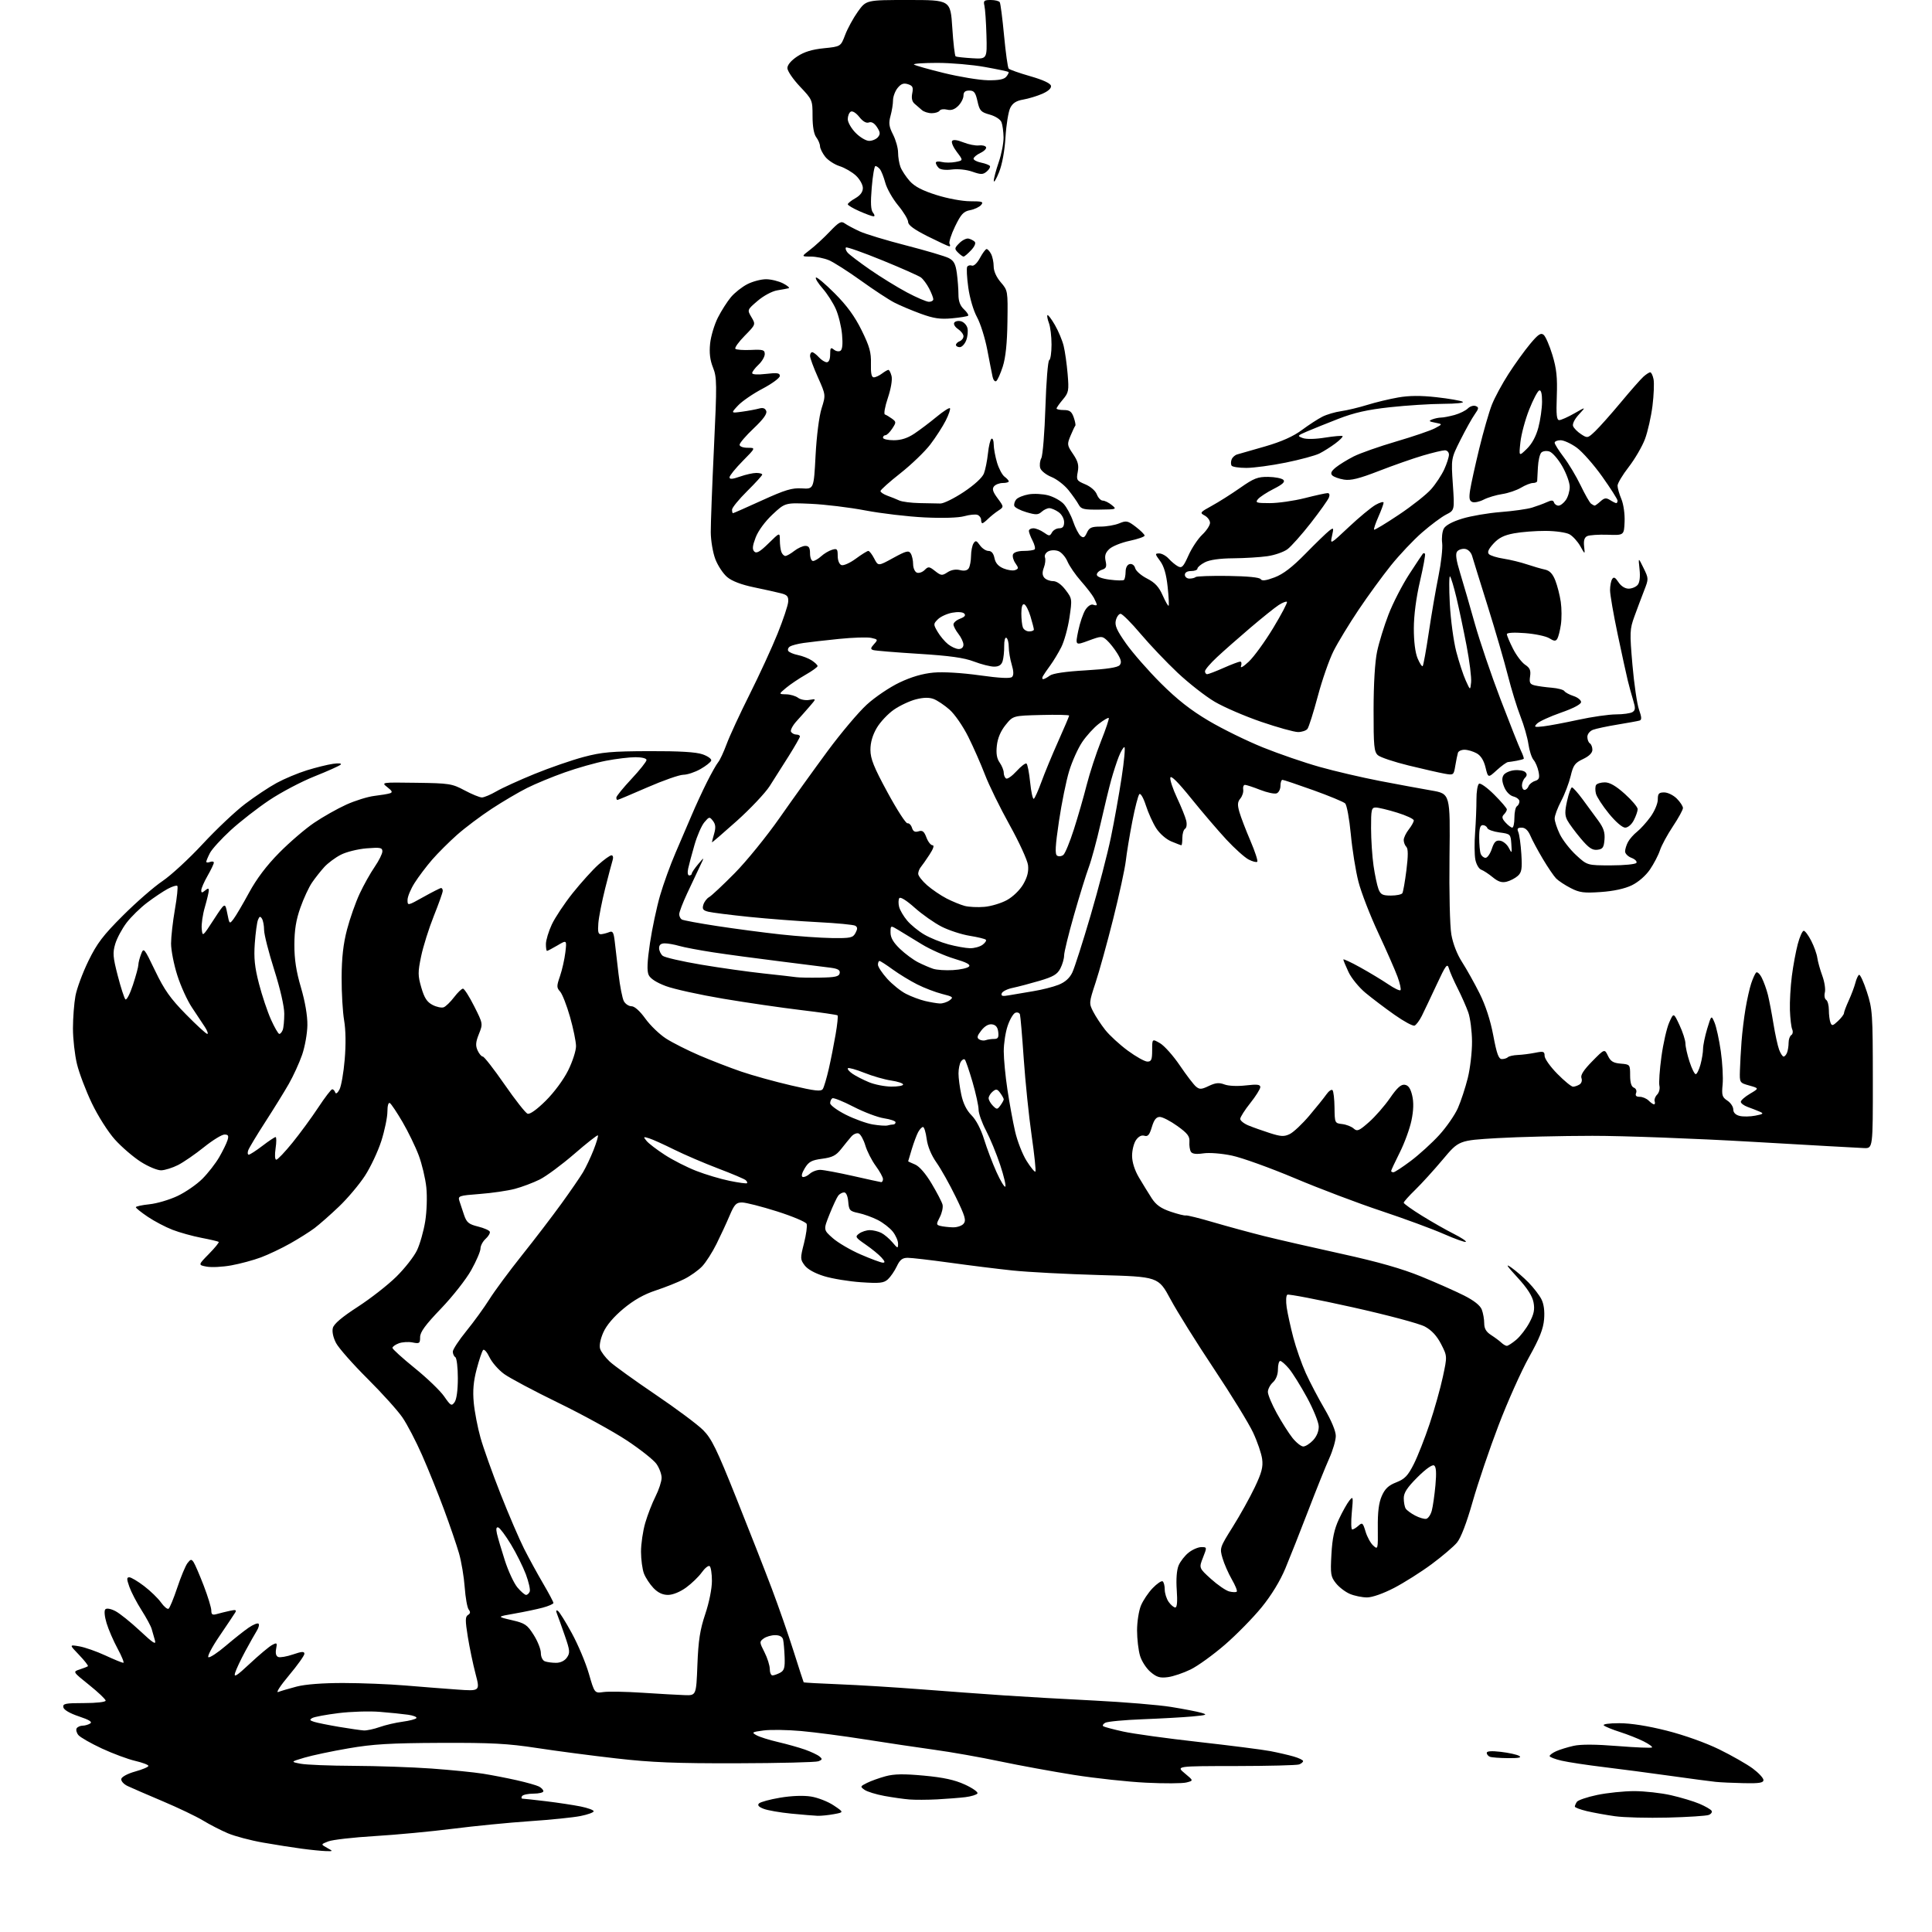 <?xml version="1.0" encoding="UTF-8" standalone="no"?>
<svg 
  version="1.1" 
  xmlns="http://www.w3.org/2000/svg" 
  xmlns:xlink="http://www.w3.org/1999/xlink" 
  xmlns:svg="http://www.w3.org/2000/svg"
  xmlns:rdf="http://www.w3.org/1999/02/22-rdf-syntax-ns#"
  xmlns:cc="http://creativecommons.org/ns#"
  xmlns:dc="http://purl.org/dc/elements/1.1/"
  viewBox="0 0 768 768"
  width="768"
  height="768"
>
<style>svg {background-color: white; }</style>"
<path stroke="none" fill="black" fill-rule="evenodd" d="M129.50,735.84C127.85,735.79 123.58,735.37 120.00,734.89C116.42,734.42 109.48,733.32 104.56,732.46C99.64,731.60 93.34,729.93 90.56,728.75C87.78,727.57 83.33,725.28 80.68,723.67C78.03,722.06 70.83,718.62 64.68,716.02C58.53,713.42 52.24,710.70 50.71,709.97C49.17,709.24 48.05,707.98 48.21,707.15C48.38,706.31 50.77,705.03 53.75,704.20C56.64,703.40 59.00,702.40 59.00,701.97C59.00,701.55 56.64,700.65 53.75,699.98C50.86,699.31 44.90,697.10 40.50,695.06C36.10,693.01 31.90,690.61 31.16,689.72C30.43,688.82 30.12,687.62 30.47,687.04C30.83,686.47 31.88,685.99 32.81,685.98C33.74,685.98 35.11,685.58 35.86,685.11C36.82,684.50 35.48,683.66 31.36,682.29C27.74,681.08 25.38,679.70 25.18,678.67C24.90,677.22 25.96,677.00 33.43,677.00C38.30,677.00 42.00,676.58 42.00,676.03C42.00,675.50 39.05,672.69 35.44,669.80C28.88,664.54 28.88,664.54 31.69,663.63C33.23,663.13 34.70,662.55 34.94,662.34C35.17,662.13 33.60,660.12 31.44,657.86C27.50,653.76 27.50,653.76 31.50,654.44C33.70,654.81 38.36,656.44 41.86,658.06C45.36,659.68 48.58,661.00 49.02,661.00C49.45,661.00 48.44,658.48 46.78,655.41C45.11,652.33 43.12,647.74 42.36,645.21C41.55,642.51 41.35,640.25 41.88,639.72C42.40,639.20 44.04,639.49 45.86,640.43C47.57,641.31 51.96,644.84 55.63,648.27C60.97,653.27 62.15,654.01 61.57,652.00C61.17,650.62 60.59,648.60 60.28,647.50C59.97,646.40 58.16,643.05 56.25,640.05C54.34,637.06 52.17,632.89 51.43,630.80C50.33,627.68 50.32,627.00 51.40,627.00C52.12,627.00 54.77,628.57 57.28,630.49C59.79,632.40 62.81,635.33 64.00,637.00C65.18,638.66 66.53,639.79 67.00,639.50C67.46,639.21 69.02,635.45 70.46,631.13C71.89,626.82 73.72,622.44 74.51,621.39C75.77,619.75 76.10,619.70 76.97,621.00C77.52,621.83 79.33,626.03 80.99,630.34C82.64,634.64 84.00,639.08 84.00,640.20C84.00,641.83 84.44,642.11 86.25,641.59C87.49,641.24 89.81,640.67 91.41,640.32C93.74,639.81 94.14,639.97 93.45,641.09C92.98,641.87 90.15,646.08 87.18,650.46C84.19,654.86 82.26,658.59 82.87,658.79C83.48,658.99 86.57,656.95 89.74,654.24C92.91,651.54 96.99,648.30 98.81,647.05C100.63,645.80 102.41,645.08 102.77,645.44C103.13,645.80 102.84,647.03 102.12,648.19C101.40,649.34 99.32,653.03 97.50,656.39C95.69,659.75 93.86,663.62 93.45,665.00C92.86,667.00 94.05,666.25 99.35,661.29C103.01,657.87 106.96,654.56 108.13,653.93C110.11,652.87 110.24,652.99 109.76,655.47C109.43,657.20 109.73,658.34 110.61,658.68C111.35,658.97 114.00,658.51 116.48,657.66C120.03,656.45 121.00,656.40 121.00,657.41C121.00,658.11 118.24,661.98 114.86,666.01C111.42,670.11 109.55,673.00 110.61,672.59C111.65,672.19 114.96,671.21 117.96,670.43C121.37,669.54 128.32,669.01 136.46,669.02C143.63,669.03 154.68,669.47 161.00,670.00C167.32,670.53 176.63,671.26 181.67,671.62C190.85,672.28 190.85,672.28 189.04,665.39C188.04,661.59 186.66,654.96 185.96,650.65C184.91,644.15 184.92,642.66 186.03,641.98C186.99,641.39 187.08,640.78 186.32,639.83C185.74,639.10 185.03,635.12 184.73,630.98C184.43,626.84 183.41,620.77 182.47,617.48C181.52,614.19 178.83,606.33 176.48,600.00C174.14,593.67 170.23,583.98 167.79,578.45C165.36,572.92 161.84,566.17 159.97,563.45C158.11,560.73 151.84,553.77 146.04,548.00C140.24,542.23 134.65,535.88 133.60,533.90C132.45,531.70 131.94,529.37 132.31,527.90C132.72,526.27 135.89,523.58 142.19,519.50C147.29,516.20 154.20,510.80 157.55,507.50C160.90,504.20 164.60,499.48 165.77,497.00C166.95,494.52 168.41,489.35 169.03,485.50C169.66,481.57 169.85,475.65 169.47,472.00C169.10,468.43 167.73,462.69 166.44,459.25C165.15,455.82 162.26,449.88 160.03,446.05C157.80,442.23 155.53,438.83 154.98,438.49C154.40,438.13 154.00,439.52 154.00,441.90C154.00,444.11 152.92,449.33 151.60,453.50C150.27,457.66 147.33,463.92 145.06,467.41C142.78,470.90 138.13,476.42 134.71,479.67C131.30,482.93 126.92,486.77 125.00,488.22C123.08,489.66 118.73,492.40 115.34,494.31C111.95,496.22 106.74,498.70 103.75,499.82C100.76,500.94 95.46,502.37 91.97,503.00C88.49,503.64 84.08,503.86 82.18,503.51C78.72,502.86 78.72,502.86 83.05,498.45C85.43,496.03 87.18,493.87 86.94,493.67C86.70,493.46 83.61,492.74 80.07,492.06C76.53,491.38 71.36,489.94 68.57,488.86C65.78,487.78 61.36,485.46 58.75,483.70C56.14,481.94 54.00,480.23 54.00,479.89C54.00,479.55 56.42,479.03 59.38,478.72C62.34,478.42 67.38,476.93 70.57,475.42C73.76,473.91 78.21,470.84 80.45,468.59C82.70,466.34 85.70,462.48 87.14,460.00C88.57,457.52 90.06,454.49 90.44,453.25C90.99,451.46 90.74,451.00 89.23,451.00C88.18,451.00 84.50,453.27 81.05,456.04C77.60,458.81 72.98,461.99 70.79,463.11C68.60,464.22 65.58,465.17 64.09,465.22C62.58,465.26 58.94,463.74 55.93,461.82C52.94,459.90 48.32,455.93 45.68,452.99C42.97,449.98 38.96,443.66 36.52,438.57C34.13,433.58 31.46,426.55 30.59,422.94C29.72,419.33 29.00,412.97 29.00,408.82C29.00,404.67 29.45,398.85 29.99,395.89C30.54,392.92 32.86,386.68 35.14,382.00C38.57,374.98 40.96,371.83 48.90,363.91C54.18,358.64 61.25,352.48 64.62,350.22C67.98,347.95 75.16,341.34 80.56,335.51C85.96,329.69 93.56,322.51 97.44,319.57C101.32,316.62 106.97,312.86 110.00,311.22C113.03,309.57 118.42,307.31 122.00,306.20C125.58,305.09 130.26,303.93 132.41,303.63C134.69,303.30 135.95,303.44 135.41,303.96C134.91,304.44 130.24,306.54 125.02,308.62C119.81,310.69 111.71,314.96 107.02,318.10C102.34,321.23 95.45,326.60 91.71,330.02C87.98,333.45 84.27,337.52 83.46,339.07C82.66,340.63 82.00,342.20 82.00,342.56C82.00,342.92 82.67,342.95 83.50,342.64C84.33,342.32 85.00,342.45 85.00,342.93C85.00,343.41 83.88,345.75 82.51,348.15C81.14,350.54 80.02,353.12 80.01,353.87C80.00,354.98 80.29,355.00 81.50,354.00C82.66,353.03 83.00,353.03 83.00,353.97C83.00,354.64 82.30,357.61 81.44,360.58C80.57,363.54 80.01,367.42 80.19,369.20C80.50,372.43 80.52,372.42 84.98,365.54C89.47,358.65 89.47,358.65 90.34,363.05C91.20,367.40 91.23,367.43 92.85,365.30C93.76,364.11 96.53,359.40 99.00,354.85C102.01,349.31 105.98,344.05 111.00,338.98C115.12,334.80 121.36,329.45 124.86,327.08C128.36,324.71 134.11,321.46 137.64,319.86C141.17,318.26 146.18,316.70 148.78,316.39C151.38,316.08 154.17,315.62 154.99,315.35C156.15,314.98 155.93,314.44 153.99,312.93C151.50,310.97 151.50,310.97 165.45,311.17C178.64,311.35 179.67,311.51 184.68,314.18C187.58,315.73 190.68,317.00 191.55,317.00C192.43,317.00 195.02,315.91 197.32,314.57C199.62,313.23 206.45,310.12 212.50,307.65C218.55,305.18 227.32,302.15 232.00,300.91C239.22,298.99 243.14,298.64 258.00,298.59C270.12,298.55 276.67,298.94 279.30,299.86C281.39,300.59 282.93,301.71 282.72,302.34C282.52,302.98 280.58,304.51 278.42,305.73C276.27,306.96 273.21,307.97 271.63,307.98C270.06,307.99 263.61,310.25 257.31,313.00C251.00,315.75 245.66,318.00 245.42,318.00C245.19,318.00 245.00,317.57 245.00,317.04C245.00,316.51 247.70,313.19 251.00,309.66C254.30,306.13 257.00,302.74 257.00,302.12C257.00,301.46 255.18,301.00 252.59,301.00C250.16,301.00 244.87,301.64 240.84,302.42C236.80,303.20 229.45,305.28 224.50,307.04C219.55,308.79 212.80,311.58 209.50,313.24C206.20,314.89 199.90,318.60 195.50,321.48C191.10,324.36 184.90,329.02 181.71,331.84C178.53,334.66 174.07,339.11 171.79,341.73C169.52,344.35 166.38,348.50 164.83,350.95C163.27,353.39 162.00,356.45 162.00,357.74C162.00,360.09 162.02,360.09 168.35,356.55C171.84,354.60 174.99,353.00 175.35,353.00C175.71,353.00 176.00,353.51 176.00,354.13C176.00,354.75 174.40,359.25 172.44,364.14C170.49,369.03 168.22,376.23 167.41,380.13C166.08,386.48 166.09,387.80 167.49,392.60C168.68,396.71 169.74,398.33 171.96,399.48C173.56,400.31 175.55,400.72 176.38,400.41C177.22,400.09 179.07,398.29 180.50,396.41C181.93,394.54 183.52,393.00 184.04,393.00C184.55,393.00 186.56,396.14 188.49,399.98C192.00,406.94 192.00,406.96 190.37,411.04C189.09,414.23 188.98,415.65 189.85,417.56C190.46,418.90 191.39,420.00 191.92,420.00C192.45,420.00 196.33,424.98 200.55,431.07C204.77,437.17 208.89,442.40 209.69,442.71C210.61,443.06 213.33,441.13 216.92,437.58C220.26,434.28 224.00,429.22 225.84,425.53C227.58,422.03 228.99,417.67 228.98,415.84C228.96,414.00 227.88,408.76 226.58,404.20C225.28,399.63 223.51,395.11 222.65,394.16C221.24,392.60 221.23,392.00 222.62,387.99C223.46,385.54 224.41,381.31 224.74,378.58C225.32,373.61 225.32,373.61 221.61,375.81C219.56,377.01 217.69,378.00 217.44,378.00C217.20,378.00 217.00,376.76 217.01,375.25C217.02,373.74 218.07,370.25 219.35,367.50C220.64,364.75 224.38,359.12 227.67,355.00C230.97,350.88 235.54,345.81 237.83,343.75C240.13,341.69 242.48,340.00 243.07,340.00C243.66,340.00 243.87,340.83 243.55,341.85C243.23,342.86 241.89,347.92 240.58,353.10C239.28,358.27 238.05,364.52 237.85,367.00C237.58,370.53 237.82,371.47 239.00,371.36C239.82,371.28 241.25,370.91 242.18,370.53C243.56,369.96 243.94,370.61 244.36,374.17C244.63,376.55 245.32,382.43 245.88,387.23C246.44,392.03 247.39,396.86 247.99,397.98C248.58,399.09 249.96,400.00 251.04,400.00C252.25,400.00 254.36,401.89 256.54,404.92C258.48,407.62 262.19,411.19 264.79,412.86C267.38,414.52 273.32,417.52 278.00,419.53C282.68,421.54 290.15,424.43 294.61,425.96C299.07,427.49 308.01,429.97 314.48,431.47C324.16,433.73 326.40,433.97 327.10,432.86C327.56,432.11 328.62,428.53 329.45,424.91C330.28,421.28 331.50,415.11 332.17,411.19C332.85,407.27 333.19,403.87 332.95,403.63C332.70,403.39 326.20,402.45 318.50,401.53C310.80,400.61 296.85,398.58 287.50,397.01C278.15,395.44 267.88,393.18 264.68,391.98C260.96,390.59 258.50,389.00 257.85,387.56C257.12,385.97 257.27,382.31 258.37,374.91C259.22,369.18 261.03,360.68 262.38,356.00C263.74,351.32 266.51,343.68 268.54,339.00C270.57,334.32 273.46,327.57 274.97,324.00C276.48,320.43 279.18,314.57 280.97,311.00C282.76,307.43 284.79,303.82 285.48,303.00C286.18,302.18 287.68,298.94 288.84,295.81C289.99,292.68 294.10,283.78 297.98,276.04C301.86,268.30 306.86,257.44 309.09,251.90C311.32,246.37 313.23,240.67 313.32,239.23C313.47,237.11 312.94,236.48 310.50,235.86C308.85,235.43 304.01,234.36 299.74,233.47C294.71,232.43 290.96,231.00 289.07,229.40C287.46,228.05 285.34,224.84 284.36,222.28C283.38,219.71 282.56,214.89 282.54,211.56C282.52,208.23 283.09,193.09 283.81,177.93C285.02,152.47 284.99,150.03 283.43,146.11C282.24,143.13 281.90,140.30 282.28,136.58C282.58,133.66 283.97,129.03 285.36,126.28C286.75,123.53 289.10,119.85 290.57,118.10C292.05,116.35 294.98,114.03 297.09,112.96C299.19,111.88 302.54,111.00 304.51,111.00C306.48,111.00 309.54,111.75 311.30,112.66C313.06,113.57 314.05,114.44 313.50,114.58C312.95,114.72 310.89,115.10 308.91,115.43C306.89,115.77 303.50,117.59 301.16,119.60C296.99,123.17 296.99,123.17 298.71,126.08C300.43,128.99 300.43,128.99 296.03,133.47C293.60,135.94 291.94,138.27 292.33,138.66C292.71,139.05 295.50,139.25 298.51,139.11C303.32,138.89 304.00,139.09 304.00,140.75C304.00,141.80 302.88,143.71 301.50,145.00C300.12,146.29 299.00,147.78 299.00,148.31C299.00,148.89 301.19,149.02 304.50,148.63C308.94,148.11 310.00,148.26 310.00,149.44C310.00,150.24 306.91,152.51 303.14,154.50C299.36,156.48 294.98,159.49 293.39,161.19C290.50,164.27 290.50,164.27 295.00,163.65C297.48,163.31 300.51,162.74 301.74,162.40C303.28,161.97 304.17,162.27 304.59,163.38C305.01,164.47 303.44,166.64 299.60,170.28C296.52,173.19 294.00,176.12 294.00,176.79C294.00,177.49 295.36,178.00 297.22,178.00C300.43,178.00 300.43,178.00 295.22,183.28C292.35,186.19 290.00,189.09 290.00,189.74C290.00,190.59 291.13,190.51 294.13,189.46C296.39,188.66 299.32,188.00 300.63,188.00C301.93,188.00 303.00,188.29 303.00,188.65C303.00,189.00 300.30,191.97 297.00,195.24C293.70,198.51 291.00,201.82 291.00,202.59C291.00,203.37 291.16,204.00 291.37,204.00C291.57,204.00 296.75,201.72 302.87,198.93C312.12,194.72 314.83,193.90 318.76,194.14C323.50,194.44 323.50,194.44 324.20,181.07C324.61,173.29 325.61,165.46 326.59,162.35C328.27,157.01 328.27,157.01 325.14,150.00C323.41,146.14 322.00,142.31 322.00,141.49C322.00,140.67 322.38,140.00 322.85,140.00C323.31,140.00 324.50,140.90 325.50,142.00C326.50,143.10 327.92,144.00 328.65,144.00C329.49,144.00 330.00,142.83 330.00,140.88C330.00,138.26 330.23,137.95 331.46,138.96C332.26,139.63 333.44,139.85 334.08,139.45C334.86,138.97 335.08,136.80 334.73,133.00C334.45,129.85 333.33,125.28 332.25,122.84C331.17,120.40 328.81,116.72 327.01,114.67C325.21,112.61 324.00,110.66 324.34,110.33C324.67,110.00 328.03,112.83 331.80,116.61C336.67,121.49 339.79,125.77 342.51,131.30C345.66,137.70 346.33,140.07 346.21,144.55C346.11,148.38 346.44,150.00 347.34,150.00C348.04,150.00 349.49,149.34 350.56,148.53C351.63,147.72 352.79,147.05 353.14,147.03C353.49,147.01 354.06,148.12 354.41,149.49C354.77,150.95 354.16,154.55 352.93,158.21C351.77,161.64 351.25,164.58 351.77,164.76C352.29,164.93 353.54,165.68 354.55,166.41C356.30,167.69 356.30,167.89 354.67,170.38C353.73,171.82 352.51,173.00 351.98,173.00C351.44,173.00 351.00,173.45 351.00,174.00C351.00,174.55 352.92,175.00 355.27,175.00C358.23,175.00 360.76,174.18 363.52,172.34C365.71,170.87 369.66,167.89 372.29,165.71C374.92,163.53 377.32,161.99 377.61,162.28C377.90,162.57 377.16,164.76 375.96,167.15C374.75,169.54 371.99,173.83 369.81,176.69C367.63,179.54 362.28,184.69 357.93,188.12C353.57,191.55 350.00,194.74 350.00,195.21C350.00,195.67 351.24,196.50 352.75,197.05C354.26,197.59 356.40,198.45 357.50,198.96C358.60,199.46 362.20,199.92 365.50,199.99C368.80,200.05 372.54,200.12 373.82,200.15C375.09,200.18 379.27,198.12 383.11,195.57C387.33,192.76 390.49,189.86 391.12,188.22C391.70,186.72 392.42,183.12 392.73,180.22C393.03,177.32 393.67,174.70 394.14,174.41C394.61,174.12 395.01,175.15 395.02,176.69C395.02,178.24 395.62,181.47 396.34,183.89C397.06,186.30 398.41,188.82 399.33,189.50C400.25,190.17 401.00,191.01 401.00,191.36C401.00,191.71 399.93,192.00 398.62,192.00C397.31,192.00 395.75,192.60 395.14,193.33C394.30,194.34 394.65,195.49 396.57,198.08C399.10,201.50 399.10,201.50 396.82,203.00C395.57,203.82 393.75,205.29 392.77,206.25C391.80,207.21 390.78,208.00 390.50,208.00C390.23,208.00 390.00,207.37 390.00,206.61C390.00,205.84 389.36,204.97 388.57,204.67C387.79,204.37 385.43,204.60 383.32,205.19C380.99,205.84 374.82,206.03 367.50,205.68C360.90,205.36 350.32,204.11 344.00,202.91C337.68,201.70 327.91,200.52 322.30,200.27C312.11,199.82 312.11,199.82 307.10,204.50C304.12,207.29 301.41,210.98 300.39,213.64C299.11,217.01 298.97,218.37 299.85,219.25C300.73,220.13 302.10,219.34 305.50,216.00C310.00,211.58 310.00,211.58 310.00,214.71C310.00,216.43 310.27,218.55 310.61,219.42C310.94,220.29 311.66,221.00 312.20,221.00C312.74,221.00 314.33,220.10 315.73,219.00C317.13,217.90 319.11,217.00 320.13,217.00C321.54,217.00 322.00,217.74 322.00,220.00C322.00,221.65 322.53,223.00 323.19,223.00C323.84,223.00 325.30,222.15 326.44,221.11C327.57,220.08 329.51,218.92 330.75,218.55C332.75,217.94 333.00,218.21 333.00,220.96C333.00,222.78 333.61,224.30 334.48,224.63C335.30,224.94 337.86,223.80 340.18,222.10C342.50,220.39 344.74,219.00 345.17,219.00C345.60,219.00 346.66,220.37 347.52,222.04C349.09,225.08 349.09,225.08 355.08,221.79C360.19,218.99 361.21,218.72 362.02,220.00C362.54,220.82 362.98,222.75 362.98,224.28C362.99,225.81 363.66,227.32 364.47,227.63C365.29,227.94 366.67,227.47 367.55,226.59C369.03,225.11 369.37,225.15 371.73,227.01C374.10,228.86 374.50,228.90 376.65,227.49C378.13,226.52 379.95,226.20 381.60,226.62C383.33,227.05 384.51,226.80 385.09,225.89C385.57,225.12 385.98,222.93 386.00,221.00C386.02,219.07 386.46,216.82 386.99,216.00C387.80,214.73 388.18,214.84 389.53,216.75C390.40,217.99 391.93,219.00 392.93,219.00C394.13,219.00 394.94,219.97 395.32,221.86C395.71,223.82 396.85,225.11 398.93,225.97C400.60,226.66 402.68,226.95 403.54,226.62C404.95,226.08 404.96,225.78 403.64,223.89C402.82,222.73 402.39,221.15 402.68,220.39C403.00,219.55 404.69,219.00 406.94,219.00C408.99,219.00 410.95,218.72 411.29,218.37C411.64,218.03 411.26,216.48 410.46,214.92C409.66,213.37 409.00,211.63 409.00,211.05C409.00,210.47 409.80,210.00 410.78,210.00C411.76,210.00 413.61,210.74 414.91,211.65C417.09,213.18 417.32,213.18 418.18,211.65C418.68,210.74 419.98,210.00 421.05,210.00C422.45,210.00 423.00,209.31 423.00,207.56C423.00,206.17 422.04,204.44 420.78,203.56C419.56,202.70 417.90,202.00 417.11,202.00C416.31,202.00 414.93,202.66 414.05,203.46C412.67,204.70 411.78,204.72 408.02,203.61C405.59,202.90 403.42,201.77 403.21,201.12C402.99,200.47 403.33,199.31 403.96,198.54C404.60,197.78 406.84,196.87 408.94,196.51C411.05,196.15 414.54,196.34 416.70,196.92C418.86,197.50 421.61,199.02 422.81,200.30C424.01,201.58 425.70,204.70 426.57,207.25C427.44,209.79 428.78,212.40 429.55,213.04C430.67,213.97 431.17,213.71 432.06,211.77C432.99,209.74 433.88,209.33 437.48,209.33C439.84,209.33 443.18,208.75 444.89,208.05C447.74,206.87 448.29,206.98 451.50,209.43C453.42,210.90 455.00,212.47 455.00,212.91C455.00,213.36 452.32,214.29 449.05,214.99C445.78,215.68 442.16,217.14 441.00,218.22C439.41,219.70 439.04,220.89 439.50,223.01C440.00,225.28 439.72,225.95 438.06,226.48C436.93,226.84 436.00,227.72 436.00,228.44C436.00,229.25 437.92,230.00 441.12,230.42C443.93,230.79 446.50,230.84 446.82,230.51C447.14,230.19 447.43,228.71 447.45,227.23C447.48,225.57 448.12,224.42 449.12,224.22C450.06,224.04 450.96,224.73 451.26,225.87C451.54,226.96 453.66,228.81 455.97,229.98C459.12,231.59 460.67,233.26 462.17,236.65C463.27,239.13 464.34,241.00 464.54,240.79C464.75,240.58 464.58,237.17 464.15,233.21C463.62,228.24 462.70,225.08 461.16,223.00C459.08,220.19 459.06,220.00 460.82,220.00C461.85,220.00 463.54,220.94 464.58,222.09C465.63,223.24 467.28,224.62 468.27,225.14C469.80,225.96 470.41,225.32 472.43,220.80C473.73,217.89 476.19,214.18 477.90,212.56C479.60,210.95 481.00,208.83 481.00,207.85C481.00,206.87 480.04,205.56 478.87,204.93C476.86,203.85 477.01,203.64 481.72,201.06C484.45,199.57 489.53,196.35 493.00,193.92C498.44,190.11 499.97,189.51 504.18,189.57C506.85,189.61 509.54,190.14 510.15,190.75C510.94,191.54 509.89,192.53 506.31,194.34C503.59,195.72 500.79,197.55 500.06,198.42C498.90,199.83 499.40,200.00 504.75,200.00C508.05,200.00 514.29,199.11 518.62,198.02C522.96,196.92 527.05,196.02 527.72,196.02C528.47,196.01 528.68,196.68 528.27,197.75C527.91,198.71 524.66,203.28 521.06,207.90C517.45,212.52 513.27,217.21 511.78,218.33C510.28,219.44 506.68,220.69 503.78,221.10C500.87,221.52 494.77,221.89 490.20,221.93C484.85,221.97 480.85,222.54 478.95,223.53C477.33,224.36 476.00,225.49 476.00,226.03C476.00,226.56 474.88,227.00 473.50,227.00C471.94,227.00 471.00,227.57 471.00,228.50C471.00,229.32 471.82,230.00 472.83,230.00C473.84,230.00 474.94,229.72 475.28,229.39C475.62,229.05 481.42,228.85 488.17,228.94C495.94,229.05 500.70,229.52 501.14,230.22C501.63,231.01 503.24,230.81 506.66,229.52C510.10,228.22 513.67,225.49 519.00,220.05C523.12,215.84 527.35,211.76 528.38,210.97C530.16,209.62 530.22,209.73 529.50,213.02C528.73,216.50 528.73,216.50 536.18,209.50C540.27,205.65 545.06,201.69 546.81,200.69C548.56,199.70 550.00,199.31 550.00,199.82C550.00,200.33 549.06,202.87 547.92,205.46C546.77,208.05 546.01,210.34 546.22,210.55C546.43,210.77 550.87,208.09 556.08,204.60C561.30,201.12 567.07,196.55 568.91,194.45C570.76,192.35 573.09,188.80 574.11,186.57C575.13,184.33 575.97,181.71 575.98,180.75C575.99,179.78 575.26,179.00 574.36,179.00C573.45,179.00 569.52,179.94 565.61,181.09C561.70,182.24 553.84,185.00 548.15,187.21C540.24,190.28 536.96,191.09 534.24,190.65C532.28,190.33 530.18,189.57 529.59,188.97C528.80,188.16 529.19,187.30 530.99,185.82C532.36,184.71 535.57,182.73 538.11,181.44C540.66,180.15 548.28,177.47 555.03,175.49C561.79,173.51 568.71,171.15 570.41,170.24C573.50,168.60 573.50,168.60 570.50,168.02C568.03,167.55 567.82,167.32 569.33,166.72C570.34,166.33 571.91,166.00 572.83,165.99C573.75,165.99 576.17,165.52 578.22,164.96C580.26,164.39 582.63,163.22 583.49,162.37C584.35,161.51 585.75,161.07 586.60,161.40C587.94,161.92 587.89,162.35 586.20,164.75C585.13,166.26 582.58,170.83 580.54,174.90C576.83,182.29 576.83,182.29 577.53,192.56C578.23,202.83 578.23,202.83 574.86,204.55C573.01,205.49 568.71,208.70 565.29,211.68C561.88,214.65 556.32,220.53 552.94,224.74C549.56,228.94 543.74,236.92 540.02,242.47C536.30,248.02 531.84,255.35 530.12,258.77C528.39,262.19 525.57,270.28 523.85,276.74C522.12,283.21 520.27,289.06 519.73,289.75C519.20,290.44 517.51,291.00 515.99,291.00C514.47,291.00 507.88,289.17 501.36,286.94C494.84,284.70 486.51,281.11 482.85,278.95C479.19,276.79 472.56,271.61 468.13,267.44C463.70,263.27 457.06,256.29 453.38,251.93C449.70,247.57 446.13,244.00 445.45,244.00C444.77,244.00 443.93,245.16 443.57,246.57C443.06,248.61 443.90,250.53 447.63,255.82C450.22,259.49 456.43,266.59 461.43,271.58C467.97,278.10 473.34,282.32 480.52,286.56C486.01,289.81 495.70,294.56 502.05,297.12C508.40,299.68 518.52,303.16 524.55,304.85C530.57,306.55 541.35,309.06 548.50,310.44C555.65,311.81 564.88,313.52 569.00,314.23C576.50,315.52 576.50,315.52 576.20,340.51C576.03,354.74 576.34,368.07 576.93,371.46C577.56,375.11 579.22,379.38 581.21,382.46C582.99,385.23 586.11,390.81 588.14,394.86C590.53,399.64 592.45,405.52 593.60,411.61C594.98,418.96 595.73,421.00 597.02,421.00C597.92,421.00 599.01,420.66 599.42,420.25C599.83,419.84 601.60,419.44 603.34,419.37C605.08,419.30 608.19,418.90 610.25,418.49C613.58,417.82 614.00,417.96 614.00,419.73C614.00,420.83 616.27,424.04 619.06,426.86C621.84,429.69 624.65,431.99 625.31,431.98C625.96,431.98 627.13,431.57 627.90,431.09C628.69,430.58 629.02,429.49 628.65,428.54C628.21,427.39 629.53,425.34 632.93,421.88C637.84,416.89 637.84,416.89 639.18,419.70C640.24,421.91 641.30,422.56 644.26,422.81C647.96,423.12 648.00,423.17 648.00,427.45C648.00,430.36 648.49,431.97 649.48,432.36C650.33,432.68 650.71,433.59 650.38,434.46C649.96,435.54 650.40,436.00 651.82,436.00C652.94,436.00 654.53,436.68 655.36,437.50C656.18,438.33 657.15,439.00 657.51,439.00C657.87,439.00 657.98,438.44 657.75,437.76C657.53,437.08 657.97,435.89 658.74,435.12C659.51,434.34 659.92,432.76 659.64,431.61C659.37,430.45 659.73,425.23 660.45,420.00C661.16,414.77 662.55,408.70 663.52,406.50C665.29,402.50 665.29,402.50 667.63,407.50C668.92,410.25 669.98,413.54 669.99,414.81C669.99,416.08 670.73,419.35 671.62,422.06C672.50,424.78 673.61,427.00 674.07,427.00C674.53,427.00 675.37,425.31 675.95,423.25C676.52,421.19 676.99,418.34 676.99,416.93C677.00,415.52 677.74,411.92 678.64,408.93C680.29,403.50 680.29,403.50 681.56,406.50C682.26,408.15 683.38,413.26 684.04,417.85C684.70,422.44 685.02,428.40 684.77,431.08C684.35,435.38 684.58,436.15 686.65,437.51C687.94,438.35 689.00,439.93 689.00,441.00C689.00,442.26 689.90,443.19 691.51,443.59C692.89,443.94 695.70,443.89 697.76,443.49C700.97,442.87 701.22,442.64 699.50,441.90C698.40,441.42 696.26,440.59 694.75,440.04C693.24,439.50 692.00,438.57 692.00,437.99C692.00,437.41 693.64,435.96 695.65,434.78C699.30,432.62 699.30,432.62 695.40,431.52C691.51,430.43 691.50,430.41 691.65,425.46C691.73,422.73 692.02,417.57 692.29,414.00C692.55,410.43 693.27,404.54 693.88,400.92C694.49,397.31 695.50,392.81 696.13,390.92C696.76,389.04 697.62,387.11 698.05,386.64C698.48,386.16 699.50,387.06 700.31,388.64C701.12,390.21 702.23,393.30 702.78,395.50C703.32,397.70 704.31,402.88 704.98,407.00C705.65,411.12 706.66,415.74 707.22,417.25C707.78,418.76 708.59,420.00 709.01,420.00C709.44,420.00 710.06,419.29 710.39,418.42C710.73,417.55 711.00,415.77 711.00,414.48C711.00,413.18 711.48,411.82 712.07,411.46C712.66,411.09 712.82,410.06 712.42,409.15C712.03,408.24 711.63,404.80 711.52,401.50C711.41,398.20 711.76,392.12 712.29,388.00C712.81,383.88 713.88,378.14 714.65,375.25C715.42,372.36 716.48,370.00 717.01,370.00C717.53,370.00 718.88,371.80 720.00,374.00C721.12,376.20 722.21,379.23 722.41,380.75C722.62,382.26 723.51,385.46 724.39,387.86C725.27,390.25 725.73,393.24 725.41,394.50C725.10,395.75 725.32,397.08 725.92,397.45C726.51,397.82 727.00,399.63 727.00,401.48C727.00,403.32 727.28,405.57 727.63,406.47C728.18,407.91 728.54,407.84 730.63,405.88C731.93,404.65 733.00,403.26 733.00,402.77C733.00,402.29 733.87,399.99 734.93,397.66C735.99,395.33 737.16,392.20 737.54,390.71C737.91,389.21 738.57,387.77 738.99,387.51C739.41,387.24 740.82,390.29 742.11,394.27C744.34,401.14 744.46,402.89 744.48,429.00C744.50,456.50 744.50,456.50 741.00,456.38C739.08,456.31 719.05,455.19 696.50,453.88C673.95,452.57 645.38,451.50 633.00,451.51C620.62,451.52 603.62,451.93 595.20,452.42C579.91,453.32 579.91,453.32 573.54,460.91C570.04,465.08 565.11,470.51 562.59,472.96C560.06,475.41 558.00,477.73 558.00,478.10C558.00,478.48 561.26,480.81 565.25,483.28C569.24,485.75 574.91,488.98 577.85,490.45C580.79,491.93 582.97,493.36 582.69,493.65C582.41,493.93 578.46,492.52 573.93,490.53C569.39,488.53 558.21,484.42 549.09,481.38C539.96,478.35 524.50,472.50 514.72,468.37C504.93,464.25 493.68,460.20 489.72,459.37C485.59,458.50 480.72,458.12 478.34,458.48C475.48,458.90 473.93,458.70 473.39,457.83C472.96,457.13 472.70,455.35 472.81,453.88C472.98,451.70 472.07,450.52 468.01,447.60C465.25,445.62 462.11,444.00 461.04,444.00C459.62,444.00 458.75,445.11 457.88,448.02C456.94,451.14 456.29,451.91 454.92,451.48C453.80,451.12 452.60,451.74 451.59,453.18C450.71,454.43 450.01,457.26 450.02,459.47C450.04,462.03 451.04,465.18 452.77,468.11C454.27,470.64 456.54,474.33 457.81,476.30C459.53,478.96 461.46,480.34 465.31,481.65C468.17,482.62 470.90,483.30 471.38,483.16C471.87,483.02 476.82,484.25 482.38,485.89C487.95,487.52 497.00,489.98 502.50,491.36C508.00,492.73 521.86,495.91 533.31,498.42C547.91,501.63 557.37,504.33 565.01,507.46C571.00,509.91 578.64,513.30 581.99,514.99C585.98,517.01 588.41,518.94 589.04,520.60C589.57,521.99 590.00,524.44 590.00,526.04C590.00,528.13 590.78,529.45 592.75,530.71C594.26,531.68 596.09,533.04 596.82,533.74C597.55,534.43 598.53,535.00 598.99,535.00C599.46,535.00 601.16,533.90 602.76,532.55C604.36,531.20 606.71,528.14 607.98,525.74C609.77,522.37 610.14,520.55 609.60,517.70C609.13,515.19 607.11,512.05 603.21,507.80C598.86,503.07 598.29,502.14 600.81,503.90C602.63,505.18 605.71,507.86 607.66,509.86C609.61,511.86 611.88,514.81 612.71,516.41C613.70,518.32 614.07,521.09 613.80,524.43C613.48,528.27 612.00,532.00 607.80,539.52C604.74,545.01 599.30,557.15 595.73,566.50C592.15,575.85 587.51,589.54 585.41,596.91C582.97,605.50 580.72,611.37 579.15,613.23C577.81,614.83 573.28,618.68 569.10,621.78C564.92,624.88 558.21,629.12 554.20,631.21C549.84,633.47 545.49,635.00 543.41,635.00C541.50,635.00 538.45,634.38 536.64,633.62C534.82,632.86 532.31,630.95 531.06,629.37C528.98,626.75 528.82,625.74 529.26,617.88C529.61,611.49 530.39,607.87 532.25,603.88C533.64,600.92 535.50,597.60 536.39,596.50C537.90,594.63 537.96,594.93 537.36,601.25C537.01,604.96 537.09,608.00 537.53,608.00C537.98,608.00 539.09,607.32 540.01,606.49C541.53,605.11 541.78,605.32 542.83,608.83C543.46,610.94 544.84,613.45 545.89,614.40C547.74,616.08 547.79,615.91 547.70,607.31C547.63,601.08 548.09,597.38 549.28,594.68C550.55,591.78 551.95,590.46 555.06,589.25C558.43,587.92 559.66,586.64 562.00,582.01C563.56,578.91 566.41,571.68 568.32,565.94C570.24,560.20 572.60,551.81 573.56,547.30C575.32,539.10 575.32,539.10 572.86,534.30C571.18,531.04 569.13,528.81 566.45,527.35C564.22,526.13 551.65,522.78 537.58,519.64C523.88,516.59 512.25,514.35 511.74,514.66C511.22,514.98 511.11,517.23 511.48,519.72C511.85,522.19 513.04,527.60 514.12,531.73C515.21,535.87 517.44,542.23 519.09,545.87C520.74,549.51 524.10,555.90 526.55,560.08C529.25,564.70 531.00,568.90 531.00,570.81C531.00,572.53 529.83,576.54 528.40,579.72C526.97,582.90 523.20,592.25 520.04,600.50C516.87,608.75 512.79,619.07 510.97,623.43C508.88,628.45 505.41,634.14 501.51,638.93C498.12,643.09 491.56,649.78 486.93,653.79C482.29,657.80 476.17,662.23 473.31,663.63C470.46,665.03 466.39,666.41 464.26,666.69C461.13,667.11 459.83,666.73 457.38,664.66C455.71,663.26 453.82,660.35 453.18,658.19C452.53,656.03 452.00,651.49 452.00,648.10C452.00,644.71 452.70,640.26 453.55,638.22C454.40,636.17 456.50,633.06 458.21,631.29C459.92,629.52 461.70,628.31 462.16,628.60C462.62,628.88 463.00,630.34 463.00,631.84C463.00,633.33 463.70,635.56 464.56,636.78C465.41,638.00 466.60,639.00 467.19,639.00C467.90,639.00 468.10,636.67 467.78,632.12C467.47,627.80 467.75,624.13 468.52,622.28C469.21,620.66 471.00,618.36 472.52,617.17C474.03,615.97 476.30,615.00 477.55,615.00C479.83,615.00 479.83,615.02 478.21,619.15C476.58,623.30 476.58,623.30 481.39,627.66C484.04,630.05 487.31,632.29 488.65,632.63C489.99,632.96 491.34,633.00 491.63,632.70C491.93,632.40 491.05,630.21 489.67,627.83C488.30,625.45 486.64,621.66 485.98,619.41C484.80,615.39 484.87,615.19 490.06,606.91C492.96,602.29 496.89,595.22 498.79,591.22C501.55,585.42 502.15,583.12 501.72,579.97C501.43,577.79 499.81,573.05 498.11,569.43C496.42,565.82 489.44,554.45 482.60,544.18C475.75,533.91 467.97,521.45 465.31,516.50C460.46,507.50 460.46,507.50 436.98,506.85C424.07,506.49 408.57,505.67 402.54,505.04C396.52,504.41 385.29,503.01 377.60,501.94C369.91,500.88 362.38,500.00 360.86,500.00C358.70,500.00 357.74,500.74 356.48,503.41C355.59,505.28 353.99,507.60 352.94,508.56C351.30,510.04 349.71,510.21 342.26,509.71C337.44,509.38 330.85,508.30 327.60,507.30C323.92,506.17 321.00,504.54 319.85,502.99C318.09,500.63 318.08,500.17 319.60,494.22C320.47,490.77 320.95,487.31 320.65,486.52C320.35,485.74 315.06,483.51 308.89,481.55C302.72,479.60 296.45,478.00 294.96,478.00C292.64,478.00 291.93,478.75 290.02,483.25C288.80,486.14 286.45,491.20 284.81,494.50C283.17,497.80 280.63,501.78 279.16,503.34C277.70,504.91 274.48,507.21 272.00,508.45C269.52,509.70 264.43,511.73 260.67,512.97C255.99,514.51 251.95,516.79 247.81,520.24C243.94,523.46 241.07,526.84 239.83,529.66C238.65,532.32 238.15,534.90 238.56,536.19C238.93,537.37 240.65,539.64 242.37,541.25C244.09,542.85 252.25,548.73 260.50,554.32C268.75,559.90 277.30,566.27 279.50,568.48C282.89,571.88 284.91,576.03 292.69,595.50C297.75,608.15 304.10,624.35 306.80,631.50C309.50,638.65 313.42,649.90 315.50,656.50C317.59,663.10 319.38,668.61 319.47,668.74C319.57,668.88 325.92,669.23 333.58,669.53C341.23,669.83 355.82,670.73 366.00,671.52C376.18,672.31 391.02,673.40 399.00,673.94C406.98,674.49 423.18,675.41 435.00,676.00C446.82,676.60 460.55,677.73 465.50,678.53C470.45,679.33 475.85,680.37 477.50,680.85C480.17,681.62 479.78,681.78 474.00,682.32C470.43,682.65 461.52,683.15 454.22,683.43C446.91,683.71 440.22,684.34 439.34,684.83C438.46,685.32 438.14,685.96 438.62,686.24C439.10,686.53 442.65,687.47 446.50,688.32C450.35,689.18 463.85,691.05 476.50,692.46C489.15,693.88 501.98,695.52 505.00,696.10C508.02,696.68 512.19,697.64 514.25,698.24C516.31,698.83 518.00,699.65 518.00,700.05C518.00,700.46 517.29,701.06 516.42,701.39C515.55,701.73 504.19,702.01 491.17,702.03C467.50,702.05 467.50,702.05 470.99,704.95C474.48,707.84 474.48,707.84 471.58,708.57C469.99,708.97 462.80,709.01 455.59,708.65C448.39,708.30 435.52,706.91 427.00,705.57C418.48,704.22 405.20,701.79 397.50,700.17C389.80,698.54 378.10,696.47 371.50,695.57C364.90,694.66 352.51,692.81 343.96,691.46C335.42,690.10 323.94,688.60 318.46,688.11C312.98,687.62 306.25,687.52 303.50,687.89C298.91,688.50 298.68,688.65 300.68,689.77C301.88,690.45 305.73,691.66 309.25,692.48C312.76,693.29 317.58,694.65 319.98,695.49C322.37,696.34 324.97,697.56 325.76,698.22C326.98,699.23 326.92,699.51 325.35,700.13C324.33,700.53 309.77,700.89 293.00,700.93C268.68,700.99 258.95,700.60 245.00,699.00C235.37,697.91 221.20,696.05 213.50,694.87C201.85,693.08 195.39,692.74 175.00,692.82C155.09,692.91 148.25,693.31 138.50,695.00C131.90,696.13 124.03,697.80 121.00,698.70C115.50,700.34 115.50,700.34 119.50,701.11C121.70,701.54 131.15,701.91 140.50,701.95C149.85,701.99 163.80,702.47 171.50,703.02C179.20,703.58 188.43,704.50 192.00,705.07C195.57,705.64 201.65,706.82 205.50,707.69C209.35,708.56 213.29,709.68 214.25,710.17C215.21,710.67 216.00,711.50 216.00,712.04C216.00,712.57 214.23,713.00 212.06,713.00C209.89,713.00 207.84,713.45 207.50,714.00C207.16,714.55 207.26,715.00 207.72,715.00C208.18,715.00 212.37,715.46 217.03,716.02C221.69,716.58 227.86,717.52 230.75,718.09C233.64,718.67 236.00,719.53 236.00,720.00C236.00,720.47 233.64,721.33 230.75,721.90C227.86,722.48 218.75,723.41 210.50,723.96C202.25,724.52 188.53,725.87 180.00,726.96C171.47,728.04 157.53,729.36 149.00,729.87C140.47,730.38 132.15,731.33 130.50,731.98C127.50,733.15 127.50,733.15 130.00,734.54C132.50,735.93 132.50,735.93 129.50,735.84zM663.00,722.52C655.02,722.72 645.58,722.48 642.00,721.98C638.42,721.48 633.36,720.56 630.75,719.94C628.14,719.31 626.01,718.51 626.02,718.15C626.02,717.79 626.38,716.95 626.81,716.28C627.23,715.61 630.85,714.37 634.86,713.53C638.86,712.69 645.50,712.00 649.62,712.00C653.74,712.00 660.33,712.73 664.27,713.63C668.22,714.53 673.32,716.07 675.61,717.05C677.90,718.03 680.05,719.27 680.38,719.81C680.72,720.35 680.20,721.10 679.24,721.47C678.28,721.84 670.98,722.32 663.00,722.52zM325.00,721.81C323.62,721.76 318.90,721.37 314.50,720.94C310.10,720.51 305.19,719.66 303.59,719.04C301.58,718.27 301.00,717.60 301.71,716.89C302.28,716.32 306.06,715.29 310.11,714.61C314.63,713.85 319.36,713.67 322.38,714.15C325.08,714.58 329.14,716.16 331.39,717.67C335.50,720.42 335.50,720.42 331.50,721.15C329.30,721.56 326.38,721.85 325.00,721.81zM372.50,715.28C368.65,715.48 363.70,715.50 361.50,715.32C359.30,715.15 354.82,714.51 351.54,713.91C348.26,713.31 344.72,712.22 343.68,711.49C341.88,710.23 341.92,710.09 344.64,708.74C346.21,707.95 349.55,706.76 352.05,706.08C355.45,705.16 359.28,705.10 367.27,705.84C375.04,706.56 379.48,707.53 383.55,709.39C386.63,710.80 388.88,712.39 388.55,712.92C388.22,713.45 386.05,714.11 383.73,714.40C381.40,714.68 376.35,715.07 372.50,715.28zM693.25,708.84C688.99,708.75 683.92,708.52 682.00,708.32C680.08,708.13 671.98,707.05 664.00,705.93C656.02,704.81 644.10,703.24 637.50,702.44C630.90,701.65 623.36,700.50 620.75,699.90C618.14,699.29 616.00,698.47 616.00,698.06C616.00,697.65 617.16,696.79 618.57,696.15C619.99,695.50 623.11,694.54 625.51,694.00C628.39,693.35 634.33,693.38 643.03,694.08C650.28,694.66 656.42,694.91 656.70,694.64C656.97,694.36 655.46,693.27 653.35,692.21C651.23,691.14 647.02,689.48 644.00,688.51C640.98,687.55 638.07,686.36 637.55,685.88C637.00,685.37 639.57,685.00 643.69,685.00C648.25,685.00 654.98,686.06 662.52,687.96C669.44,689.71 678.00,692.76 683.38,695.39C688.40,697.85 694.41,701.28 696.75,703.01C699.09,704.75 701.00,706.81 701.00,707.59C701.00,708.70 699.34,708.97 693.25,708.84zM599.50,698.89C596.20,698.86 592.94,698.62 592.25,698.34C591.56,698.06 591.00,697.36 591.00,696.78C591.00,696.09 592.93,695.95 596.63,696.39C599.73,696.75 602.99,697.47 603.88,697.99C605.02,698.66 603.72,698.92 599.50,698.89zM144.62,687.88C145.79,687.95 148.63,687.34 150.92,686.53C153.21,685.72 157.33,684.76 160.07,684.40C162.81,684.03 165.26,683.39 165.53,682.96C165.79,682.53 164.32,681.93 162.25,681.64C160.19,681.34 155.12,680.82 151.00,680.49C146.88,680.15 139.48,680.38 134.57,680.99C129.66,681.60 124.97,682.47 124.16,682.93C122.95,683.61 123.09,683.89 124.87,684.46C126.07,684.84 130.54,685.74 134.78,686.46C139.03,687.17 143.46,687.81 144.62,687.88zM272.13,673.84C276.76,674.00 276.76,674.00 277.23,661.75C277.61,652.04 278.26,647.87 280.35,641.62C281.89,637.04 283.00,631.53 283.00,628.43C283.00,625.51 282.58,622.86 282.08,622.55C281.57,622.23 280.16,623.37 278.95,625.08C277.73,626.78 274.93,629.49 272.72,631.09C270.30,632.84 267.44,634.00 265.54,634.00C263.39,634.00 261.53,633.12 259.75,631.25C258.31,629.74 256.61,627.15 255.98,625.50C255.35,623.85 254.82,619.96 254.81,616.85C254.81,613.74 255.56,608.59 256.49,605.39C257.42,602.20 259.26,597.44 260.59,594.83C261.91,592.21 263.00,588.88 263.00,587.44C263.00,585.99 262.07,583.51 260.94,581.92C259.81,580.33 254.53,576.14 249.19,572.61C243.86,569.08 231.62,562.35 222.00,557.67C212.38,552.99 202.66,547.82 200.42,546.20C198.17,544.57 195.54,541.56 194.57,539.51C193.60,537.47 192.46,536.18 192.04,536.65C191.61,537.12 190.47,540.53 189.49,544.24C188.20,549.12 187.88,552.79 188.32,557.57C188.66,561.19 189.87,567.48 191.01,571.53C192.15,575.59 195.73,585.63 198.97,593.84C202.21,602.06 206.42,611.86 208.33,615.64C210.24,619.41 213.65,625.64 215.90,629.48C218.16,633.33 220.00,636.80 220.00,637.20C220.00,637.60 218.09,638.44 215.75,639.07C213.41,639.70 208.35,640.76 204.50,641.43C197.50,642.65 197.50,642.65 203.39,644.02C208.71,645.25 209.56,645.82 212.14,649.89C213.71,652.36 215.00,655.61 215.00,657.09C215.00,658.63 215.68,660.05 216.58,660.39C217.45,660.73 219.45,661.00 221.03,661.00C222.80,661.00 224.45,660.20 225.35,658.91C226.66,657.03 226.58,656.12 224.51,650.16C223.25,646.50 221.86,642.64 221.44,641.59C220.91,640.30 221.02,639.89 221.76,640.35C222.36,640.72 224.87,644.73 227.33,649.26C229.80,653.79 232.84,661.01 234.08,665.31C236.34,673.12 236.34,673.12 239.92,672.61C241.89,672.34 248.90,672.46 255.50,672.90C262.10,673.33 269.58,673.76 272.13,673.84zM307.07,666.00C307.65,666.00 309.02,665.52 310.11,664.94C311.74,664.07 312.06,662.96 311.90,658.69C311.79,655.84 311.52,652.71 311.29,651.75C311.01,650.61 309.91,650.00 308.12,650.00C306.62,650.00 304.57,650.59 303.58,651.32C301.85,652.58 301.86,652.81 303.89,656.78C305.05,659.06 306.00,662.06 306.00,663.46C306.00,664.86 306.48,666.00 307.07,666.00zM209.12,634.00C209.64,634.00 210.29,633.40 210.58,632.66C210.86,631.92 210.17,628.85 209.04,625.82C207.90,622.80 205.25,617.46 203.13,613.96C201.01,610.46 198.75,607.42 198.10,607.20C197.28,606.93 197.11,607.68 197.54,609.65C197.89,611.22 199.30,616.00 200.68,620.28C202.06,624.57 204.31,629.40 205.68,631.03C207.05,632.67 208.60,634.00 209.12,634.00zM566.93,603.76C567.71,603.62 568.72,602.15 569.16,600.50C569.60,598.85 570.25,594.30 570.61,590.39C571.06,585.38 570.90,583.06 570.07,582.54C569.35,582.10 566.75,583.94 563.44,587.25C559.33,591.36 558.00,593.41 558.02,595.60C558.02,597.19 558.37,599.04 558.79,599.69C559.20,600.35 560.89,601.59 562.52,602.45C564.16,603.31 566.14,603.90 566.93,603.76zM518.08,575.00C518.94,575.00 520.70,573.89 521.98,572.52C523.43,570.97 524.27,568.90 524.22,567.00C524.17,565.32 522.06,560.15 519.54,555.51C517.01,550.88 513.79,545.71 512.38,544.04C510.97,542.37 509.41,541.00 508.91,541.00C508.41,541.00 508.00,542.51 508.00,544.35C508.00,546.42 507.24,548.38 506.00,549.50C504.90,550.50 504.00,552.22 504.00,553.32C504.00,554.43 505.59,558.23 507.53,561.76C509.48,565.30 512.29,569.72 513.78,571.60C515.28,573.47 517.21,575.00 518.08,575.00zM180.70,557.40C181.50,556.30 182.00,552.65 182.00,547.87C182.00,543.61 181.55,539.84 181.00,539.50C180.45,539.16 180.00,538.17 180.00,537.30C180.00,536.43 182.42,532.75 185.38,529.11C188.34,525.48 192.45,519.80 194.53,516.50C196.60,513.20 202.43,505.32 207.47,499.00C212.52,492.68 219.57,483.45 223.15,478.50C226.73,473.55 230.60,467.93 231.75,466.00C232.90,464.07 234.79,460.08 235.96,457.12C237.12,454.16 237.89,451.56 237.67,451.33C237.44,451.11 233.21,454.43 228.27,458.72C223.32,463.00 217.15,467.57 214.55,468.87C211.95,470.16 207.50,471.84 204.66,472.59C201.82,473.34 195.55,474.26 190.73,474.62C182.40,475.26 181.99,475.40 182.62,477.40C182.99,478.55 183.82,481.07 184.48,483.00C185.50,485.97 186.34,486.66 190.03,487.57C192.42,488.16 194.53,489.09 194.71,489.64C194.90,490.19 194.14,491.47 193.02,492.48C191.91,493.49 191.00,495.21 191.00,496.31C191.00,497.41 189.35,501.28 187.32,504.90C185.30,508.53 179.90,515.40 175.32,520.17C169.08,526.67 167.00,529.51 167.00,531.54C167.00,534.02 166.74,534.20 164.00,533.65C162.35,533.32 159.87,533.48 158.50,534.00C157.12,534.52 156.00,535.34 156.00,535.81C156.00,536.28 159.99,539.89 164.86,543.84C169.74,547.78 175.00,552.84 176.56,555.09C179.17,558.85 179.50,559.03 180.70,557.40zM350.90,501.93C351.94,501.98 351.81,501.44 350.40,499.88C349.36,498.72 346.52,496.40 344.10,494.73C340.00,491.90 339.82,491.60 341.54,490.35C342.55,489.61 344.45,489.00 345.76,489.00C347.06,489.00 349.11,489.49 350.32,490.09C351.52,490.70 353.51,492.38 354.75,493.84C356.86,496.35 356.99,496.38 357.00,494.38C357.00,493.22 356.06,491.07 354.91,489.61C353.75,488.14 351.06,486.05 348.92,484.96C346.78,483.87 343.34,482.63 341.27,482.20C337.81,481.49 337.47,481.12 337.19,477.71C337.00,475.46 336.36,474.00 335.56,474.00C334.84,474.00 333.79,474.56 333.24,475.25C332.69,475.94 331.12,479.28 329.76,482.68C327.29,488.87 327.29,488.87 331.04,492.18C333.11,494.01 338.11,496.93 342.15,498.68C346.19,500.43 350.13,501.89 350.90,501.93zM378.63,487.88C380.37,487.95 382.33,487.31 383.05,486.44C384.14,485.12 383.65,483.44 379.92,475.79C377.49,470.80 374.04,464.64 372.25,462.11C370.21,459.21 368.77,455.75 368.37,452.76C368.03,450.14 367.37,448.00 366.91,448.00C366.45,448.00 365.58,448.92 364.97,450.05C364.37,451.18 363.23,454.22 362.45,456.80C361.66,459.39 361.02,461.56 361.01,461.63C361.00,461.70 362.24,462.28 363.75,462.91C365.46,463.63 367.96,466.51 370.33,470.49C372.44,474.02 374.39,477.78 374.67,478.84C374.95,479.90 374.46,482.14 373.60,483.81C372.14,486.64 372.15,486.89 373.76,487.31C374.72,487.56 376.91,487.82 378.63,487.88zM399.63,471.70C399.97,471.37 399.05,467.49 397.59,463.08C396.13,458.68 393.60,452.53 391.97,449.43C390.33,446.33 389.00,442.58 389.00,441.10C389.00,439.61 387.92,434.68 386.60,430.13C385.27,425.58 383.90,421.57 383.54,421.21C383.18,420.85 382.47,421.22 381.96,422.03C381.45,422.84 381.02,424.94 381.02,426.70C381.01,428.46 381.51,432.27 382.13,435.15C382.87,438.63 384.25,441.41 386.21,443.36C388.02,445.18 389.94,448.86 391.19,452.91C392.31,456.53 394.53,462.38 396.12,465.91C397.71,469.43 399.29,472.04 399.63,471.70zM296.93,470.35C297.17,470.14 296.95,469.59 296.43,469.13C295.92,468.67 291.00,466.58 285.50,464.50C280.00,462.41 272.12,459.03 268.00,456.99C263.88,454.94 259.38,452.91 258.01,452.49C255.69,451.77 255.62,451.84 257.01,453.53C257.83,454.53 261.11,457.04 264.30,459.10C267.48,461.17 273.11,464.03 276.80,465.46C280.48,466.90 286.43,468.67 290.00,469.40C293.57,470.13 296.69,470.56 296.93,470.35zM350.25,469.91C350.66,469.96 351.00,469.41 351.00,468.70C351.00,467.98 349.70,465.62 348.11,463.45C346.52,461.28 344.65,457.61 343.97,455.30C343.28,452.99 342.09,450.87 341.33,450.57C340.58,450.28 339.27,450.82 338.44,451.77C337.61,452.72 335.79,454.95 334.40,456.72C332.35,459.33 330.90,460.08 326.83,460.62C322.62,461.18 321.49,461.79 319.91,464.39C318.76,466.27 318.43,467.64 319.07,467.85C319.64,468.05 320.91,467.48 321.89,466.60C322.86,465.72 324.75,465.02 326.08,465.04C327.41,465.06 333.23,466.15 339.00,467.45C344.77,468.76 349.84,469.87 350.25,469.91zM411.59,465.74C411.86,465.47 411.19,459.01 410.09,451.38C408.99,443.74 407.59,430.07 406.96,421.00C406.34,411.93 405.66,403.95 405.45,403.27C405.24,402.59 404.41,402.29 403.60,402.60C402.79,402.91 401.43,405.23 400.57,407.76C399.70,410.29 399.00,414.86 399.01,417.93C399.01,420.99 399.66,427.81 400.46,433.09C401.25,438.36 402.62,445.85 403.51,449.73C404.39,453.61 406.46,458.91 408.11,461.51C409.75,464.11 411.32,466.01 411.59,465.74zM553.90,466.00C554.40,466.00 557.51,463.96 560.83,461.47C564.14,458.98 569.21,454.37 572.09,451.22C574.97,448.07 578.31,443.25 579.53,440.50C580.74,437.75 582.51,432.36 583.47,428.52C584.42,424.69 585.18,418.16 585.15,414.02C585.12,409.89 584.45,404.67 583.66,402.43C582.86,400.19 580.97,395.91 579.46,392.93C577.94,389.94 576.37,386.38 575.97,385.00C575.32,382.78 574.77,383.52 571.05,391.50C568.74,396.45 566.10,402.01 565.18,403.86C564.25,405.71 562.96,407.43 562.30,407.70C561.64,407.96 558.04,406.01 554.30,403.37C550.56,400.74 545.39,396.82 542.81,394.68C540.23,392.54 537.19,388.82 536.06,386.41C534.93,383.99 534.00,381.75 534.00,381.42C534.00,381.10 537.04,382.51 540.75,384.57C544.46,386.63 549.44,389.64 551.82,391.25C554.20,392.87 556.40,393.93 556.71,393.62C557.03,393.30 556.50,390.90 555.54,388.27C554.58,385.65 551.13,377.80 547.88,370.84C544.63,363.88 541.07,354.70 539.99,350.45C538.90,346.20 537.54,337.72 536.97,331.61C536.39,325.50 535.38,319.99 534.71,319.36C534.04,318.73 528.34,316.37 522.04,314.11C515.74,311.85 510.23,310.00 509.79,310.00C509.36,310.00 509.00,311.08 509.00,312.39C509.00,313.71 508.32,315.05 507.48,315.37C506.64,315.69 503.70,315.06 500.94,313.98C498.18,312.89 495.46,312.00 494.90,312.00C494.34,312.00 494.02,312.83 494.19,313.85C494.36,314.86 493.85,316.47 493.06,317.42C491.93,318.79 491.85,319.92 492.69,322.83C493.27,324.85 495.24,329.98 497.06,334.23C498.88,338.48 500.11,342.23 499.78,342.55C499.45,342.88 497.91,342.48 496.34,341.67C494.78,340.86 490.80,337.29 487.50,333.74C484.20,330.18 477.91,322.83 473.52,317.39C468.29,310.90 465.44,308.06 465.22,309.14C465.04,310.04 466.24,313.64 467.88,317.14C469.53,320.64 471.16,324.69 471.52,326.14C471.89,327.66 471.70,329.07 471.08,329.45C470.49,329.82 470.00,331.44 470.00,333.06C470.00,334.68 469.83,336.00 469.62,336.00C469.41,336.00 467.62,335.32 465.63,334.49C463.55,333.62 460.99,331.39 459.61,329.24C458.29,327.18 456.44,323.10 455.50,320.16C454.53,317.15 453.40,315.20 452.91,315.69C452.44,316.16 451.17,321.04 450.11,326.53C449.04,332.01 447.88,339.08 447.52,342.24C447.15,345.39 444.91,355.74 442.52,365.24C440.14,374.73 436.98,386.16 435.50,390.62C432.89,398.54 432.86,398.84 434.55,402.12C435.50,403.98 437.65,407.26 439.34,409.40C441.03,411.55 445.07,415.26 448.32,417.65C451.56,420.04 455.07,422.00 456.11,422.00C457.69,422.00 458.00,421.24 458.00,417.44C458.00,412.89 458.00,412.89 461.12,414.69C462.83,415.69 466.38,419.66 469.00,423.53C471.62,427.40 474.51,431.18 475.43,431.94C476.86,433.13 477.59,433.09 480.54,431.68C483.21,430.41 484.60,430.28 486.74,431.09C488.34,431.70 491.91,431.86 495.25,431.47C499.74,430.95 501.00,431.10 500.99,432.15C500.98,432.89 499.19,435.75 497.00,438.50C494.81,441.25 493.02,444.07 493.01,444.77C493.00,445.46 494.46,446.64 496.25,447.38C498.04,448.12 501.87,449.48 504.77,450.41C509.21,451.83 510.45,451.89 512.71,450.80C514.18,450.08 517.67,446.80 520.46,443.50C523.26,440.20 526.31,436.40 527.25,435.06C528.19,433.72 529.28,432.95 529.69,433.35C530.09,433.76 530.45,436.88 530.49,440.29C530.57,446.41 530.61,446.50 533.53,446.83C535.17,447.02 537.22,447.81 538.09,448.60C539.50,449.86 540.22,449.56 544.18,446.07C546.66,443.89 550.41,439.59 552.54,436.51C555.37,432.40 556.93,430.99 558.41,431.21C559.85,431.42 560.70,432.64 561.37,435.48C562.01,438.19 561.92,441.35 561.08,445.40C560.40,448.67 558.31,454.41 556.42,458.15C554.54,461.89 553.00,465.19 553.00,465.48C553.00,465.76 553.41,466.00 553.90,466.00zM109.83,461.00C110.35,461.00 113.24,457.96 116.25,454.25C119.26,450.54 123.88,444.24 126.51,440.25C129.14,436.26 131.64,433.00 132.06,433.00C132.49,433.00 133.02,433.56 133.25,434.25C133.50,435.00 134.17,434.55 134.94,433.12C135.64,431.81 136.58,426.46 137.02,421.22C137.53,415.26 137.45,409.41 136.79,405.60C136.22,402.24 135.77,394.55 135.80,388.50C135.84,380.69 136.46,375.18 137.95,369.50C139.10,365.10 141.36,358.70 142.96,355.27C144.56,351.84 147.25,347.04 148.94,344.59C150.62,342.14 152.00,339.37 152.00,338.43C152.00,336.95 151.17,336.79 145.72,337.23C142.27,337.51 137.65,338.65 135.47,339.78C133.29,340.90 130.33,343.10 128.91,344.66C127.49,346.22 125.29,349.00 124.04,350.83C122.78,352.66 120.69,357.16 119.40,360.83C117.68,365.68 117.04,369.69 117.02,375.54C117.01,381.35 117.73,386.08 119.63,392.54C121.28,398.15 122.24,403.74 122.19,407.50C122.15,410.80 121.20,416.13 120.08,419.34C118.96,422.55 116.60,427.72 114.82,430.84C113.05,433.95 108.83,440.77 105.45,446.00C102.07,451.23 99.03,456.29 98.68,457.25C98.34,458.21 98.43,459.00 98.89,459.00C99.34,459.00 101.78,457.43 104.30,455.50C106.82,453.57 109.18,452.00 109.55,452.00C109.92,452.00 109.92,454.02 109.55,456.50C109.16,459.14 109.27,461.00 109.83,461.00zM352.83,447.38C353.56,447.17 354.58,447.00 355.08,447.00C355.59,447.00 356.00,446.60 356.00,446.11C356.00,445.63 353.93,444.92 351.41,444.54C348.88,444.16 343.42,442.09 339.28,439.95C335.13,437.80 331.35,436.29 330.87,436.58C330.39,436.88 330.00,437.76 330.00,438.54C330.00,439.33 332.79,441.38 336.19,443.10C339.59,444.81 344.43,446.57 346.94,446.99C349.45,447.41 352.10,447.59 352.83,447.38zM397.68,439.42C398.41,438.43 399.00,437.34 399.00,437.00C399.00,436.66 398.37,435.53 397.61,434.48C396.43,432.86 395.97,432.78 394.61,433.91C393.72,434.64 393.00,435.83 393.00,436.55C393.00,437.27 393.76,438.61 394.68,439.54C396.26,441.12 396.45,441.11 397.68,439.42zM354.25,431.94C356.86,431.97 359.00,431.60 359.00,431.11C359.00,430.63 356.86,429.91 354.25,429.53C351.64,429.15 346.82,427.76 343.55,426.45C340.28,425.14 337.35,424.33 337.05,424.64C336.75,424.96 337.58,425.96 338.91,426.86C340.23,427.76 343.16,429.26 345.41,430.19C347.66,431.13 351.64,431.91 354.25,431.94zM391.83,413.49C392.56,413.22 394.06,413.00 395.15,413.00C396.72,413.00 397.07,412.43 396.82,410.25C396.60,408.33 395.85,407.41 394.37,407.20C392.99,407.00 391.47,407.86 390.09,409.62C388.43,411.73 388.23,412.53 389.22,413.16C389.92,413.61 391.10,413.76 391.83,413.49zM82.40,411.00C82.85,411.00 82.43,409.76 81.45,408.25C80.47,406.74 78.16,403.25 76.31,400.50C74.46,397.75 71.84,391.99 70.48,387.70C69.11,383.41 68.00,377.73 68.00,375.08C68.00,372.43 68.69,366.32 69.53,361.49C70.37,356.67 70.80,352.47 70.49,352.16C70.18,351.84 68.46,352.38 66.67,353.34C64.87,354.31 61.20,356.76 58.50,358.81C55.80,360.85 52.12,364.44 50.32,366.80C48.53,369.16 46.50,372.93 45.82,375.19C44.75,378.76 44.88,380.41 46.81,387.86C48.02,392.57 49.40,396.80 49.85,397.25C50.31,397.71 51.66,395.13 52.84,391.52C54.03,387.91 55.00,384.32 55.00,383.54C55.00,382.77 55.48,380.86 56.07,379.32C57.12,376.57 57.25,376.72 61.69,385.95C65.33,393.53 67.75,396.95 73.90,403.20C78.11,407.49 81.94,411.00 82.40,411.00zM111.03,411.00C111.45,411.00 112.06,410.29 112.39,409.42C112.73,408.55 113.00,405.65 113.00,402.97C113.00,400.05 111.39,393.04 109.00,385.50C106.80,378.57 104.99,371.46 104.98,369.70C104.98,367.94 104.59,365.90 104.12,365.17C103.46,364.12 103.12,364.23 102.55,365.67C102.15,366.67 101.58,370.88 101.28,375.02C100.87,380.83 101.24,384.46 102.94,391.02C104.14,395.68 106.29,402.09 107.70,405.25C109.12,408.41 110.61,411.00 111.03,411.00zM373.56,398.90C374.69,398.95 376.44,398.40 377.46,397.66C379.13,396.43 378.86,396.20 374.52,395.11C371.90,394.45 367.45,392.75 364.63,391.33C361.81,389.91 357.41,387.23 354.87,385.38C352.32,383.52 349.95,382.00 349.62,382.00C349.28,382.00 349.00,382.67 349.00,383.50C349.00,384.32 350.66,386.83 352.68,389.07C354.71,391.31 358.07,394.02 360.17,395.08C362.26,396.15 365.66,397.42 367.73,397.91C369.81,398.40 372.43,398.84 373.56,398.90zM401.12,395.64C402.98,395.30 407.29,394.57 410.70,394.02C414.11,393.47 418.65,392.32 420.79,391.47C423.41,390.42 425.19,388.83 426.27,386.56C427.15,384.71 430.41,374.53 433.52,363.93C436.63,353.33 440.26,339.38 441.59,332.93C442.93,326.48 444.85,315.76 445.86,309.10C446.88,302.45 447.37,297.00 446.96,297.00C446.55,297.00 445.55,298.69 444.74,300.75C443.92,302.81 442.57,306.98 441.73,310.00C440.89,313.02 438.98,320.90 437.48,327.50C435.98,334.10 433.88,341.86 432.81,344.74C431.74,347.62 429.09,356.17 426.93,363.74C424.77,371.31 423.00,378.53 423.00,379.80C423.00,381.06 422.33,383.40 421.50,384.99C420.30,387.32 418.69,388.27 413.25,389.88C409.54,390.97 404.73,392.24 402.58,392.69C400.42,393.13 398.45,394.12 398.20,394.88C397.85,395.95 398.51,396.12 401.12,395.64zM325.99,388.62C332.07,388.52 333.53,388.19 333.79,386.86C334.02,385.64 333.14,385.09 330.30,384.70C328.21,384.42 319.07,383.27 310.00,382.14C300.93,381.02 289.00,379.41 283.50,378.57C278.00,377.73 271.93,376.58 270.01,376.02C268.09,375.46 265.50,375.00 264.26,375.00C262.72,375.00 262.00,375.60 262.00,376.88C262.00,377.91 262.65,379.29 263.44,379.95C264.23,380.60 271.09,382.18 278.69,383.46C286.28,384.74 297.45,386.31 303.50,386.96C309.55,387.61 315.40,388.27 316.50,388.44C317.60,388.61 321.87,388.69 325.99,388.62zM378.79,385.63C381.69,385.47 384.56,384.84 385.16,384.24C385.94,383.46 384.31,382.58 379.36,381.11C375.58,379.98 369.78,377.41 366.49,375.40C363.20,373.39 359.04,370.85 357.25,369.77C354.00,367.80 354.00,367.80 354.00,370.70C354.00,372.74 355.11,374.65 357.75,377.19C359.81,379.16 363.07,381.57 364.99,382.54C366.91,383.51 369.61,384.67 370.99,385.12C372.37,385.57 375.88,385.80 378.79,385.63zM385.56,376.93C387.24,376.97 389.49,376.36 390.56,375.58C391.62,374.80 392.22,373.89 391.88,373.55C391.55,373.21 388.65,372.51 385.44,371.99C382.23,371.47 377.24,369.84 374.34,368.38C371.45,366.91 366.61,363.52 363.61,360.84C360.29,357.88 357.88,356.39 357.48,357.04C357.11,357.63 357.08,359.18 357.41,360.48C357.73,361.78 359.17,364.24 360.61,365.94C362.04,367.65 365.09,370.14 367.38,371.48C369.67,372.83 374.01,374.59 377.02,375.40C380.04,376.21 383.88,376.90 385.56,376.93zM330.71,372.89C338.13,372.99 339.04,372.79 340.07,370.87C340.93,369.26 340.92,368.57 340.00,368.00C339.34,367.59 332.66,366.95 325.15,366.57C317.64,366.19 305.35,365.25 297.83,364.48C290.31,363.71 282.98,362.78 281.55,362.42C279.44,361.89 279.07,361.36 279.60,359.63C279.96,358.46 280.99,357.11 281.88,356.62C282.77,356.14 287.34,351.87 292.03,347.12C296.72,342.38 304.80,332.43 309.99,325.00C315.18,317.57 323.75,305.65 329.03,298.50C334.32,291.35 341.31,283.06 344.57,280.09C347.83,277.11 353.68,273.16 357.56,271.32C362.28,269.07 366.75,267.77 371.06,267.37C374.93,267.02 382.25,267.45 389.40,268.45C397.50,269.58 401.62,269.78 402.31,269.09C403.01,268.39 402.96,266.82 402.17,264.17C401.53,262.02 401.00,258.88 401.00,257.19C401.00,255.50 400.58,253.86 400.06,253.54C399.54,253.21 399.15,254.66 399.18,256.83C399.21,258.95 398.92,261.66 398.55,262.85C398.07,264.35 397.05,265.00 395.18,265.00C393.71,265.00 390.10,264.09 387.16,262.97C383.20,261.46 377.52,260.67 365.16,259.90C356.00,259.33 347.88,258.66 347.11,258.41C345.99,258.04 346.05,257.60 347.43,256.07C349.06,254.27 349.01,254.16 346.32,253.57C344.77,253.23 339.00,253.42 333.50,253.98C328.00,254.54 321.66,255.26 319.42,255.59C317.17,255.91 314.75,256.54 314.04,256.98C313.33,257.42 313.02,258.22 313.35,258.76C313.69,259.30 315.41,260.03 317.18,260.39C318.95,260.74 321.43,261.71 322.70,262.54C323.96,263.37 325.00,264.37 325.00,264.77C325.00,265.17 322.86,266.72 320.25,268.21C317.64,269.70 314.15,272.05 312.50,273.42C309.50,275.93 309.50,275.93 312.50,276.00C314.15,276.03 316.29,276.66 317.25,277.39C318.21,278.12 320.24,278.50 321.75,278.22C324.50,277.73 324.50,277.73 322.02,280.61C320.66,282.20 318.24,284.92 316.66,286.66C315.07,288.40 314.08,290.32 314.45,290.91C314.82,291.51 315.77,292.00 316.56,292.00C317.35,292.00 317.99,292.34 317.98,292.75C317.97,293.16 315.98,296.65 313.56,300.50C311.14,304.35 307.72,309.75 305.95,312.50C304.18,315.25 298.30,321.48 292.87,326.35C287.44,331.21 283.00,335.03 283.00,334.84C283.00,334.65 283.41,333.06 283.91,331.31C284.58,328.97 284.45,327.66 283.41,326.32C282.06,324.58 281.91,324.61 279.99,326.87C278.89,328.17 277.12,332.22 276.07,335.87C275.01,339.52 273.88,343.74 273.56,345.25C273.21,346.84 273.39,348.00 273.98,348.00C274.54,348.00 275.00,347.66 275.00,347.25C275.01,346.84 276.15,345.15 277.55,343.50C280.08,340.50 280.08,340.50 278.16,344.50C277.11,346.70 274.84,351.52 273.12,355.21C271.40,358.90 270.00,362.58 270.00,363.40C270.00,364.21 270.45,365.16 271.01,365.51C271.56,365.85 277.90,367.03 285.08,368.12C292.26,369.22 303.62,370.72 310.32,371.45C317.02,372.18 326.20,372.83 330.71,372.89zM391.31,360.49C393.96,360.26 398.00,359.05 400.28,357.79C402.69,356.46 405.41,353.82 406.76,351.50C408.38,348.70 408.95,346.43 408.66,343.93C408.43,341.97 405.13,334.77 401.33,327.93C397.53,321.09 393.13,312.12 391.56,308.00C389.98,303.88 387.00,297.09 384.92,292.92C382.81,288.68 379.52,283.91 377.46,282.10C375.44,280.32 372.60,278.42 371.16,277.87C369.38,277.19 367.14,277.23 364.13,277.99C361.70,278.60 357.76,280.44 355.38,282.08C353.00,283.72 349.91,287.00 348.52,289.37C346.85,292.23 346.00,295.16 346.01,298.09C346.02,301.63 347.36,304.97 352.81,315.00C356.54,321.88 360.10,327.40 360.73,327.27C361.36,327.14 362.17,327.95 362.52,329.06C362.98,330.53 363.70,330.91 365.14,330.46C366.69,329.96 367.36,330.49 368.27,332.92C368.91,334.61 370.00,336.00 370.69,336.00C371.48,336.00 371.03,337.39 369.48,339.75C368.13,341.81 366.57,344.04 366.01,344.71C365.46,345.37 365.00,346.56 365.00,347.35C365.00,348.15 366.59,350.19 368.53,351.89C370.47,353.59 373.96,355.96 376.28,357.16C378.60,358.35 381.85,359.68 383.50,360.12C385.15,360.55 388.67,360.72 391.31,360.49zM552.92,356.00C555.10,356.00 557.14,355.58 557.46,355.06C557.78,354.55 558.50,350.43 559.07,345.91C559.79,340.20 559.78,337.38 559.05,336.65C558.47,336.07 558.00,334.85 558.00,333.93C558.00,333.02 558.90,331.13 560.00,329.73C561.10,328.33 562.00,326.71 562.00,326.13C562.00,325.55 559.03,324.16 555.39,323.04C551.76,321.92 547.94,321.00 546.89,321.00C545.19,321.00 545.00,321.81 545.02,329.25C545.03,333.79 545.47,340.48 546.00,344.13C546.53,347.78 547.41,351.94 547.95,353.38C548.80,355.60 549.56,356.00 552.92,356.00zM636.39,354.59C629.65,355.06 627.90,354.84 624.39,353.03C622.12,351.87 619.52,350.15 618.59,349.21C617.67,348.27 615.30,344.80 613.34,341.50C611.37,338.20 609.13,334.04 608.37,332.25C607.43,330.06 606.29,329.00 604.88,329.00C603.26,329.00 602.96,329.40 603.55,330.75C603.97,331.71 604.52,335.65 604.76,339.51C605.12,345.40 604.90,346.78 603.35,348.18C602.33,349.09 600.33,350.14 598.91,350.49C597.00,350.97 595.55,350.50 593.41,348.74C591.81,347.42 589.74,346.06 588.81,345.72C587.87,345.38 586.82,343.56 586.47,341.68C586.11,339.80 586.07,334.94 586.38,330.88C586.68,326.82 586.92,320.95 586.91,317.84C586.89,314.73 587.36,311.90 587.94,311.54C588.51,311.18 591.24,313.14 593.99,315.90C596.75,318.65 599.00,321.29 599.00,321.75C599.00,322.22 598.47,323.13 597.82,323.78C596.92,324.68 597.07,325.43 598.48,326.98C599.49,328.09 600.69,329.00 601.15,329.00C601.62,329.00 602.00,327.23 602.00,325.06C602.00,322.89 602.45,320.84 603.00,320.50C603.55,320.16 604.00,319.28 604.00,318.55C604.00,317.82 602.93,316.95 601.63,316.62C600.22,316.27 598.72,314.75 597.96,312.89C597.05,310.70 596.96,309.28 597.68,308.13C598.24,307.23 600.18,306.35 601.98,306.18C603.78,306.00 605.74,306.34 606.33,306.93C607.09,307.69 607.05,308.35 606.20,309.20C605.54,309.86 605.00,311.21 605.00,312.20C605.00,313.19 605.46,314.00 606.03,314.00C606.60,314.00 607.32,313.34 607.62,312.54C607.93,311.73 609.09,310.79 610.20,310.44C611.84,309.92 612.10,309.23 611.59,306.71C611.25,305.02 610.36,302.93 609.61,302.07C608.86,301.20 607.94,298.39 607.57,295.80C607.20,293.22 605.78,288.27 604.41,284.80C603.05,281.34 600.79,274.00 599.40,268.50C598.01,263.00 594.41,250.62 591.40,241.00C588.38,231.38 585.59,222.38 585.19,221.00C584.77,219.55 583.59,218.37 582.39,218.20C581.26,218.04 579.84,218.49 579.26,219.20C578.48,220.14 578.82,222.56 580.49,228.00C581.75,232.12 584.36,241.12 586.29,248.00C588.23,254.88 592.81,268.38 596.49,278.00C600.17,287.62 603.81,296.81 604.59,298.41C605.37,300.01 605.87,301.47 605.69,301.64C605.52,301.81 604.28,302.16 602.94,302.40C601.60,302.65 600.04,302.88 599.47,302.93C598.91,302.97 596.89,304.42 595.00,306.15C591.55,309.30 591.55,309.30 590.52,305.07C589.83,302.24 588.65,300.37 586.99,299.45C585.62,298.69 583.47,298.05 582.22,298.04C580.96,298.02 579.76,298.56 579.55,299.25C579.33,299.94 578.87,302.23 578.51,304.35C577.88,308.16 577.84,308.19 574.19,307.54C572.16,307.17 565.77,305.72 560.00,304.31C554.23,302.90 548.71,301.06 547.75,300.22C546.21,298.88 546.00,296.67 546.02,282.10C546.03,271.84 546.56,263.01 547.42,258.98C548.18,255.39 550.22,248.77 551.96,244.27C553.69,239.77 557.39,232.58 560.17,228.29C562.96,224.01 565.41,220.31 565.62,220.08C565.83,219.85 566.20,219.87 566.45,220.12C566.70,220.37 565.81,225.28 564.47,231.04C562.95,237.59 562.03,244.59 562.02,249.78C562.01,254.95 562.57,259.43 563.51,261.69C564.35,263.68 565.26,265.08 565.54,264.79C565.82,264.51 566.91,258.48 567.97,251.39C569.02,244.30 570.76,234.22 571.82,229.00C572.88,223.78 573.54,217.86 573.28,215.86C573.02,213.86 573.31,211.29 573.92,210.15C574.63,208.83 577.30,207.37 581.27,206.16C584.69,205.11 591.55,203.94 596.50,203.55C601.45,203.17 607.08,202.38 609.00,201.79C610.92,201.20 613.59,200.22 614.91,199.61C616.76,198.76 617.43,198.79 617.75,199.75C617.98,200.44 618.78,201.00 619.53,201.00C620.27,201.00 621.59,200.00 622.44,198.78C623.30,197.56 624.00,195.19 623.99,193.53C623.99,191.86 622.65,188.17 621.01,185.32C619.38,182.48 617.09,179.85 615.92,179.48C614.75,179.10 613.30,179.30 612.69,179.91C612.08,180.52 611.47,183.15 611.34,185.76C611.21,188.37 611.08,190.84 611.05,191.25C611.02,191.66 610.27,192.00 609.37,192.00C608.47,192.00 606.33,192.84 604.62,193.87C602.90,194.90 599.54,196.04 597.15,196.40C594.75,196.76 591.45,197.75 589.80,198.60C588.16,199.45 586.13,199.88 585.28,199.56C584.09,199.10 583.89,198.04 584.41,194.73C584.77,192.41 586.40,185.00 588.03,178.29C589.67,171.57 591.92,163.74 593.04,160.90C594.16,158.06 597.14,152.53 599.67,148.62C602.19,144.70 606.05,139.35 608.25,136.72C611.44,132.89 612.51,132.18 613.63,133.11C614.39,133.74 615.96,137.35 617.11,141.13C618.75,146.55 619.12,150.00 618.85,157.50C618.58,164.89 618.79,167.00 619.82,167.00C620.55,167.00 623.25,165.80 625.82,164.33C630.50,161.65 630.50,161.65 627.62,164.77C625.95,166.57 624.98,168.51 625.32,169.38C625.63,170.21 627.06,171.65 628.49,172.59C631.02,174.25 631.17,174.22 634.13,171.39C635.80,169.80 640.36,164.68 644.26,160.00C648.15,155.32 652.21,150.71 653.28,149.75C654.35,148.79 655.57,148.00 655.99,148.00C656.42,148.00 657.01,149.24 657.31,150.75C657.61,152.26 657.42,157.02 656.89,161.32C656.35,165.62 655.01,171.56 653.91,174.52C652.80,177.47 649.89,182.47 647.45,185.62C645.00,188.77 643.00,192.12 643.00,193.05C643.00,193.99 643.68,196.39 644.52,198.38C645.38,200.45 645.93,204.33 645.80,207.40C645.58,212.80 645.58,212.80 639.04,212.57C635.44,212.45 631.79,212.70 630.92,213.12C629.81,213.66 629.45,214.90 629.71,217.20C630.08,220.50 630.08,220.50 628.20,217.12C627.16,215.26 625.23,213.14 623.91,212.40C622.56,211.66 618.38,211.06 614.39,211.04C610.47,211.02 604.85,211.45 601.89,212.00C597.88,212.74 595.78,213.79 593.66,216.11C591.66,218.31 591.14,219.54 591.89,220.29C592.47,220.87 595.10,221.69 597.73,222.09C600.35,222.50 604.52,223.51 607.00,224.35C609.48,225.18 612.69,226.11 614.14,226.42C616.02,226.82 617.20,228.06 618.26,230.74C619.07,232.81 620.05,236.64 620.43,239.25C620.81,241.86 620.83,245.95 620.47,248.33C620.12,250.72 619.47,253.24 619.04,253.94C618.41,254.95 617.77,254.91 615.88,253.72C614.57,252.90 610.24,251.98 606.25,251.68C601.82,251.33 599.00,251.50 599.00,252.09C599.00,252.63 600.10,255.23 601.44,257.88C602.78,260.52 604.96,263.40 606.28,264.26C608.16,265.50 608.58,266.49 608.23,268.87C607.86,271.42 608.17,272.00 610.14,272.47C611.44,272.77 614.46,273.19 616.86,273.38C619.26,273.58 621.51,274.18 621.86,274.72C622.21,275.26 623.85,276.14 625.50,276.68C627.15,277.22 628.50,278.30 628.50,279.08C628.50,279.95 625.42,281.58 620.50,283.29C616.10,284.83 611.83,286.79 611.00,287.64C609.65,289.04 609.90,289.15 613.50,288.74C615.70,288.49 621.94,287.32 627.36,286.14C632.78,284.96 639.53,283.99 642.36,283.98C645.19,283.98 648.15,283.56 648.94,283.06C650.12,282.31 650.17,281.48 649.20,278.33C648.56,276.22 647.59,272.70 647.06,270.50C646.52,268.30 644.71,260.02 643.04,252.09C641.37,244.17 640.01,236.29 640.02,234.59C640.02,232.89 640.40,230.91 640.86,230.19C641.49,229.20 642.10,229.51 643.37,231.44C644.38,232.99 645.98,234.00 647.40,234.00C648.70,234.00 650.32,233.32 651.01,232.49C651.81,231.53 652.07,229.27 651.74,226.24C651.23,221.50 651.23,221.50 653.32,225.77C655.39,229.99 655.39,230.10 653.56,234.77C652.55,237.37 650.82,241.97 649.72,245.00C647.84,250.17 647.80,251.32 648.92,264.29C649.58,271.88 650.75,279.89 651.53,282.09C652.62,285.17 652.66,286.17 651.72,286.44C651.05,286.64 647.12,287.35 643.00,288.03C638.88,288.70 634.49,289.64 633.25,290.10C631.97,290.59 631.00,291.80 631.00,292.92C631.00,294.00 631.45,295.16 632.00,295.50C632.55,295.84 633.00,296.99 633.00,298.05C633.00,299.30 631.68,300.60 629.27,301.74C626.05,303.26 625.38,304.18 624.36,308.50C623.70,311.25 622.01,315.71 620.58,318.42C619.16,321.13 618.00,324.25 618.00,325.35C618.00,326.46 618.92,329.27 620.05,331.60C621.18,333.93 624.09,337.67 626.53,339.92C630.96,344.00 630.96,344.00 640.42,344.00C645.66,344.00 650.16,343.55 650.50,343.00C650.84,342.45 649.97,341.56 648.56,341.02C647.15,340.49 646.00,339.33 646.00,338.46C646.00,337.58 646.52,335.89 647.16,334.70C647.80,333.51 649.42,331.67 650.77,330.61C652.11,329.55 654.52,326.89 656.11,324.69C657.70,322.50 659.00,319.42 659.00,317.85C659.00,315.46 659.41,315.00 661.55,315.00C662.95,315.00 665.20,316.10 666.55,317.45C667.90,318.80 669.00,320.49 669.00,321.20C669.00,321.92 667.20,325.20 665.00,328.50C662.80,331.80 660.49,336.07 659.86,338.00C659.23,339.93 657.43,343.37 655.88,345.65C654.19,348.12 651.26,350.66 648.66,351.92C645.87,353.27 641.43,354.24 636.39,354.59zM422.71,339.83C423.41,339.25 425.30,334.66 426.90,329.64C428.51,324.61 430.80,316.68 431.98,312.00C433.17,307.32 435.72,299.53 437.65,294.67C439.59,289.81 440.98,285.65 440.75,285.41C440.52,285.18 438.73,286.23 436.77,287.75C434.81,289.26 431.84,292.52 430.18,295.00C428.51,297.48 426.18,302.65 425.01,306.50C423.83,310.35 422.01,319.33 420.95,326.45C419.48,336.38 419.31,339.58 420.23,340.14C420.89,340.55 422.01,340.41 422.71,339.83zM590.53,341.00C591.25,341.00 592.37,339.40 593.02,337.44C593.94,334.66 594.66,333.95 596.32,334.19C597.49,334.36 599.04,335.62 599.75,337.00C601.00,339.40 601.04,339.34 600.78,335.50C600.51,331.58 600.42,331.49 596.05,330.91C593.61,330.58 591.43,329.79 591.22,329.16C591.01,328.52 590.20,328.00 589.42,328.00C588.39,328.00 588.00,329.34 588.00,332.92C588.00,335.62 588.27,338.55 588.61,339.42C588.94,340.29 589.81,341.00 590.53,341.00zM634.95,337.80C632.95,338.03 631.52,337.06 628.36,333.30C626.14,330.66 623.74,327.41 623.04,326.09C622.02,324.16 622.00,322.59 622.95,318.34C623.61,315.40 624.47,313.00 624.88,313.00C625.28,313.00 627.16,315.10 629.06,317.67C630.95,320.24 633.76,324.07 635.31,326.18C637.44,329.09 638.05,330.92 637.81,333.76C637.55,336.93 637.11,337.55 634.95,337.80zM646.03,329.00C644.91,329.00 642.21,326.67 639.55,323.40C637.04,320.32 634.72,316.75 634.40,315.46C634.08,314.17 634.11,312.64 634.46,312.06C634.82,311.48 636.39,311.00 637.95,311.00C639.91,311.00 642.36,312.42 645.89,315.59C648.70,318.12 651.00,320.84 651.00,321.64C651.00,322.44 650.31,324.43 649.47,326.05C648.59,327.76 647.14,329.00 646.03,329.00zM410.96,317.53C411.37,317.27 412.73,314.24 413.99,310.78C415.24,307.33 418.23,300.11 420.63,294.74C423.03,289.38 425.00,284.75 425.00,284.46C425.00,284.17 419.99,284.06 413.86,284.22C402.71,284.50 402.71,284.50 399.74,288.18C397.79,290.59 396.60,293.39 396.27,296.34C395.91,299.51 396.23,301.50 397.38,303.13C398.27,304.40 399.00,306.22 399.00,307.16C399.00,308.11 399.43,309.15 399.95,309.47C400.47,309.79 402.33,308.48 404.09,306.55C405.84,304.63 407.62,303.26 408.04,303.52C408.45,303.78 409.11,307.14 409.50,310.99C409.89,314.84 410.54,317.78 410.96,317.53zM584.79,271.21C584.98,269.40 584.17,262.87 582.99,256.71C581.81,250.54 580.00,241.96 578.97,237.63C577.94,233.30 576.78,229.47 576.41,229.13C576.03,228.78 575.99,233.68 576.32,240.00C576.66,246.32 577.81,254.88 578.88,259.00C579.96,263.12 581.65,268.30 582.65,270.50C584.45,274.50 584.45,274.50 584.79,271.21zM414.69,269.97C415.14,269.95 416.31,269.32 417.31,268.57C418.47,267.69 423.56,266.94 431.53,266.48C440.01,265.99 444.31,265.33 445.08,264.41C445.93,263.38 445.70,262.25 444.13,259.71C442.99,257.87 441.15,255.55 440.04,254.54C438.08,252.77 437.86,252.77 432.72,254.66C427.42,256.62 427.42,256.62 428.62,250.76C429.29,247.54 430.58,243.77 431.49,242.37C432.46,240.89 433.74,240.07 434.57,240.39C435.36,240.69 436.00,240.70 436.00,240.40C436.00,240.11 435.48,238.89 434.85,237.68C434.21,236.48 431.90,233.47 429.71,231.00C427.53,228.53 425.11,225.02 424.34,223.21C423.57,221.39 421.94,219.53 420.72,219.07C419.45,218.59 417.72,218.64 416.67,219.19C415.66,219.73 415.09,220.79 415.39,221.59C415.70,222.37 415.50,224.19 414.95,225.63C414.26,227.46 414.30,228.66 415.10,229.62C415.73,230.38 417.29,231.00 418.57,231.00C420.06,231.00 421.87,232.27 423.57,234.50C426.20,237.95 426.22,238.12 425.12,245.54C424.50,249.69 423.04,254.97 421.86,257.29C420.68,259.61 418.72,262.85 417.50,264.50C416.29,266.15 414.98,268.06 414.59,268.75C414.20,269.44 414.25,269.99 414.69,269.97zM479.88,268.00C480.36,268.00 483.29,266.88 486.40,265.50C489.51,264.12 492.48,263.00 493.00,263.00C493.51,263.00 493.66,263.79 493.32,264.75C492.95,265.78 494.23,265.06 496.42,263.00C498.47,261.07 502.83,255.06 506.12,249.63C509.40,244.20 511.86,239.53 511.58,239.24C511.29,238.96 509.81,239.54 508.28,240.53C506.75,241.52 501.68,245.60 497.00,249.58C492.32,253.57 486.36,258.82 483.75,261.26C481.14,263.69 479.00,266.20 479.00,266.84C479.00,267.48 479.39,268.00 479.88,268.00zM381.13,258.00C382.25,258.00 382.99,257.30 382.98,256.25C382.97,255.29 382.08,253.38 381.00,252.00C379.92,250.62 379.03,248.93 379.02,248.23C379.01,247.52 380.20,246.49 381.66,245.94C383.49,245.24 384.00,244.60 383.29,243.89C382.68,243.28 380.73,243.15 378.49,243.57C376.42,243.96 373.87,245.13 372.83,246.17C370.99,248.01 370.99,248.18 372.71,251.14C373.70,252.83 375.57,255.06 376.88,256.10C378.20,257.15 380.11,258.00 381.13,258.00zM409.11,251.00C410.15,251.00 410.99,250.66 410.98,250.25C410.98,249.84 410.37,247.50 409.64,245.05C408.91,242.61 407.79,240.43 407.15,240.22C406.41,239.97 406.00,241.25 406.00,243.83C406.00,246.04 406.27,248.55 406.61,249.42C406.94,250.29 408.07,251.00 409.11,251.00zM436.99,202.58C430.77,202.65 429.75,202.40 428.78,200.58C428.17,199.44 426.35,196.84 424.72,194.81C423.09,192.78 420.05,190.44 417.96,189.60C415.87,188.76 413.87,187.18 413.52,186.08C413.18,184.98 413.36,183.19 413.94,182.12C414.51,181.04 415.25,171.91 415.57,161.83C415.89,151.75 416.57,143.35 417.08,143.17C417.58,142.98 418.00,140.20 418.00,136.98C418.00,133.76 417.54,129.91 416.97,128.43C416.41,126.94 416.14,125.52 416.38,125.28C416.63,125.04 417.95,126.79 419.33,129.17C420.71,131.55 422.28,135.30 422.82,137.50C423.36,139.70 424.07,144.73 424.40,148.67C424.96,155.32 424.81,156.07 422.50,158.82C421.12,160.45 420.00,162.06 420.00,162.39C420.00,162.73 421.31,163.00 422.90,163.00C425.21,163.00 426.01,163.60 426.82,165.91C427.38,167.52 427.66,169.00 427.45,169.22C427.24,169.43 426.39,171.22 425.56,173.20C424.13,176.64 424.17,176.97 426.56,180.49C428.52,183.38 428.92,184.91 428.42,187.59C427.81,190.80 428.00,191.10 431.42,192.53C433.53,193.41 435.47,195.10 436.01,196.53C436.53,197.89 437.59,199.00 438.36,199.00C439.14,199.00 440.75,199.79 441.93,200.75C444.03,202.46 443.91,202.50 436.99,202.58zM633.92,200.98C634.15,200.99 635.19,200.23 636.23,199.29C637.77,197.90 638.47,197.81 640.04,198.79C641.10,199.46 642.20,200.00 642.49,200.00C642.77,200.00 643.00,199.56 643.00,199.01C643.00,198.47 640.26,194.17 636.91,189.45C633.56,184.74 628.99,179.56 626.76,177.94C624.53,176.32 621.64,175.00 620.35,175.00C619.06,175.00 618.00,175.45 618.00,175.99C618.00,176.54 619.61,179.09 621.57,181.67C623.54,184.24 626.57,189.31 628.31,192.92C630.05,196.54 631.92,199.83 632.48,200.23C633.04,200.64 633.69,200.98 633.92,200.98zM495.42,186.00C492.50,186.00 489.87,185.59 489.56,185.09C489.25,184.59 489.26,183.48 489.59,182.63C489.92,181.77 490.93,180.88 491.84,180.63C492.75,180.39 497.77,178.95 503.00,177.43C509.48,175.54 514.09,173.48 517.50,170.95C520.25,168.91 523.92,166.52 525.65,165.65C527.37,164.77 530.75,163.78 533.15,163.44C535.54,163.10 540.20,161.98 543.50,160.96C546.80,159.93 552.33,158.60 555.79,158.00C560.18,157.23 564.77,157.20 571.04,157.90C575.96,158.45 580.64,159.26 581.43,159.70C582.23,160.15 578.82,160.51 573.68,160.53C568.63,160.55 559.10,161.16 552.50,161.88C543.55,162.86 538.34,164.04 532.00,166.50C527.33,168.32 521.70,170.59 519.50,171.53C515.67,173.18 515.60,173.29 517.85,174.13C519.25,174.65 522.83,174.59 526.72,173.96C530.32,173.39 533.45,173.12 533.69,173.36C533.93,173.60 532.64,174.92 530.82,176.28C528.99,177.65 526.15,179.44 524.50,180.27C522.85,181.10 516.82,182.73 511.11,183.89C505.40,185.05 498.34,186.00 495.42,186.00zM606.92,178.44C608.97,176.46 610.59,173.47 611.53,169.94C612.32,166.95 612.98,162.32 612.99,159.67C613.00,156.52 612.61,154.96 611.87,155.21C611.25,155.42 609.45,158.83 607.88,162.80C606.30,166.77 604.73,172.60 604.39,175.76C603.77,181.50 603.77,181.50 606.92,178.44zM396.00,151.50C395.48,151.82 394.84,151.05 394.57,149.79C394.29,148.53 393.34,143.68 392.45,139.00C391.55,134.32 389.72,128.50 388.37,126.06C386.97,123.50 385.49,118.51 384.91,114.30C384.35,110.28 384.16,106.56 384.48,106.04C384.80,105.51 385.64,105.31 386.35,105.58C387.10,105.87 388.45,104.58 389.55,102.54C390.60,100.59 391.79,99.00 392.19,99.00C392.60,99.00 393.40,99.87 393.96,100.93C394.53,102.00 395.00,104.23 395.00,105.90C395.00,107.78 396.07,110.17 397.83,112.22C400.63,115.47 400.65,115.61 400.47,128.00C400.35,136.49 399.75,142.17 398.62,145.71C397.70,148.57 396.52,151.18 396.00,151.50zM381.52,138.00C380.69,138.00 380.00,137.60 380.00,137.11C380.00,136.62 380.68,135.95 381.50,135.64C382.32,135.32 383.00,134.43 383.00,133.65C383.00,132.88 382.02,131.60 380.83,130.80C379.64,130.01 378.96,128.87 379.33,128.27C379.70,127.68 380.91,127.42 382.01,127.71C383.12,128.00 384.27,129.22 384.57,130.41C384.87,131.60 384.65,133.80 384.08,135.29C383.51,136.78 382.36,138.00 381.52,138.00zM378.42,126.54C373.73,126.97 371.15,126.59 366.00,124.71C362.43,123.40 357.70,121.41 355.50,120.27C353.30,119.14 347.31,115.21 342.20,111.53C337.08,107.86 331.36,104.21 329.48,103.43C327.60,102.64 324.36,102.00 322.28,101.99C318.50,101.98 318.50,101.98 322.00,99.30C323.93,97.83 327.44,94.60 329.81,92.11C333.49,88.26 334.37,87.77 335.81,88.81C336.74,89.48 339.41,90.90 341.75,91.98C344.08,93.05 352.41,95.57 360.25,97.58C368.09,99.60 375.67,101.84 377.11,102.57C379.17,103.62 379.85,104.89 380.36,108.59C380.71,111.17 381.00,115.00 381.00,117.10C381.00,119.74 381.67,121.55 383.18,122.95C384.37,124.07 385.13,125.21 384.85,125.49C384.57,125.77 381.67,126.24 378.42,126.54zM369.25,119.97C370.21,119.99 371.00,119.53 371.00,118.95C371.00,118.37 370.26,116.46 369.35,114.70C368.44,112.94 366.97,110.96 366.10,110.30C365.22,109.64 358.28,106.56 350.67,103.46C343.07,100.36 336.59,98.07 336.28,98.38C335.97,98.70 336.25,99.60 336.90,100.38C337.55,101.17 341.56,104.21 345.79,107.15C350.03,110.09 356.65,114.17 360.50,116.22C364.35,118.27 368.29,119.96 369.25,119.97zM383.04,102.00C382.70,102.00 381.71,101.28 380.82,100.39C379.35,98.92 379.39,98.61 381.35,96.65C382.53,95.47 384.17,94.66 384.99,94.84C385.82,95.02 386.92,95.57 387.44,96.07C388.01,96.62 387.46,97.94 386.01,99.49C384.71,100.87 383.38,102.00 383.04,102.00zM377.31,97.91C376.86,97.85 373.01,96.06 368.75,93.93C363.42,91.25 361.00,89.49 361.00,88.25C361.00,87.27 359.21,84.29 357.01,81.64C354.82,78.99 352.53,74.94 351.92,72.66C351.30,70.37 350.34,67.94 349.78,67.25C349.22,66.56 348.41,66.00 348.00,66.00C347.58,66.00 346.92,69.84 346.53,74.54C346.01,80.68 346.16,83.48 347.03,84.54C347.71,85.36 347.81,86.00 347.25,86.00C346.70,86.00 344.17,85.08 341.63,83.95C339.08,82.83 337.00,81.59 337.01,81.20C337.01,80.82 338.36,79.73 340.01,78.80C342.00,77.66 343.00,76.31 343.00,74.73C343.00,73.44 341.76,71.22 340.25,69.81C338.74,68.40 335.82,66.70 333.77,66.05C331.71,65.39 329.12,63.70 328.02,62.29C326.91,60.88 325.99,59.00 325.97,58.12C325.95,57.23 325.28,55.63 324.47,54.56C323.53,53.32 323.00,50.29 323.00,46.16C323.00,39.77 322.94,39.63 318.00,34.41C315.25,31.50 313.00,28.20 313.00,27.07C313.00,25.80 314.48,24.05 316.91,22.44C319.66,20.62 322.81,19.65 327.51,19.18C334.21,18.50 334.21,18.50 335.97,13.85C336.94,11.30 339.22,7.13 341.03,4.60C344.34,-0.00 344.34,-0.00 361.09,-0.00C377.83,0.00 377.83,0.00 378.55,11.02C378.94,17.08 379.54,22.21 379.88,22.42C380.22,22.63 383.18,22.95 386.45,23.15C392.39,23.50 392.39,23.50 392.13,14.00C391.98,8.78 391.62,3.49 391.32,2.25C390.85,0.29 391.18,-0.00 393.83,0.00C395.51,0.00 397.13,0.39 397.42,0.88C397.72,1.36 398.49,7.32 399.13,14.13C399.77,20.93 400.59,26.84 400.96,27.27C401.33,27.69 405.20,29.05 409.56,30.30C414.62,31.75 417.59,33.13 417.78,34.12C417.97,35.09 416.68,36.26 414.29,37.30C412.21,38.20 408.80,39.23 406.71,39.59C404.00,40.05 402.55,40.98 401.60,42.87C400.86,44.32 400.01,49.55 399.70,54.50C399.36,60.06 398.37,65.41 397.12,68.50C396.01,71.25 395.07,72.78 395.05,71.91C395.02,71.03 395.90,67.70 397.00,64.50C398.10,61.30 398.97,56.84 398.93,54.59C398.89,52.34 398.52,49.63 398.10,48.57C397.67,47.46 395.67,46.17 393.42,45.55C389.90,44.57 389.40,44.03 388.56,40.23C387.78,36.75 387.21,36.00 385.31,36.00C383.67,36.00 383.00,36.58 383.00,38.00C383.00,39.10 382.06,40.94 380.91,42.09C379.48,43.52 378.09,43.99 376.47,43.58C375.18,43.26 373.84,43.44 373.50,44.00C373.16,44.55 371.75,45.00 370.37,45.00C368.99,45.00 367.23,44.44 366.46,43.75C365.70,43.06 364.39,41.93 363.56,41.24C362.56,40.39 362.25,39.01 362.63,37.09C363.11,34.70 362.82,34.08 360.92,33.47C359.19,32.93 358.18,33.30 356.81,34.98C355.82,36.21 355.00,38.41 354.99,39.86C354.99,41.31 354.54,44.10 354.00,46.05C353.20,48.96 353.38,50.32 355.01,53.51C356.10,55.66 357.00,58.87 357.00,60.65C357.00,62.42 357.43,65.01 357.96,66.40C358.49,67.79 360.15,70.30 361.64,71.98C363.56,74.14 366.64,75.75 372.23,77.51C376.69,78.92 382.52,80.00 385.67,80.00C390.47,80.00 391.07,80.21 390.02,81.47C389.35,82.28 387.38,83.21 385.65,83.54C383.01,84.04 382.04,85.08 379.65,90.01C378.09,93.24 377.10,96.36 377.46,96.94C377.82,97.52 377.75,97.96 377.31,97.91zM392.23,68.19C390.73,69.44 389.96,69.45 386.50,68.24C384.19,67.43 380.77,67.07 378.41,67.38C375.94,67.70 373.86,67.46 373.16,66.76C372.52,66.12 372.00,65.19 372.00,64.69C372.00,64.19 373.08,64.05 374.40,64.39C375.72,64.72 378.18,64.71 379.86,64.38C382.92,63.77 382.92,63.77 380.38,60.43C378.97,58.59 378.11,56.63 378.46,56.07C378.87,55.41 380.42,55.59 382.92,56.58C385.02,57.43 387.82,57.98 389.12,57.81C390.43,57.64 391.71,57.95 391.97,58.50C392.23,59.05 391.22,60.09 389.72,60.80C388.22,61.52 387.00,62.55 387.00,63.08C387.00,63.61 388.36,64.32 390.02,64.65C391.68,64.99 393.25,65.59 393.50,66.00C393.75,66.40 393.18,67.39 392.23,68.19zM345.50,56.00C346.74,56.00 348.31,55.33 349.00,54.51C350.00,53.30 349.92,52.53 348.62,50.54C347.57,48.94 346.43,48.28 345.40,48.68C344.37,49.07 343.01,48.30 341.57,46.48C340.26,44.84 338.85,43.98 338.17,44.40C337.52,44.79 337.00,46.13 337.00,47.37C337.00,48.61 338.40,51.06 340.12,52.81C341.83,54.56 344.25,56.00 345.50,56.00zM392.63,31.90C397.00,31.97 399.12,31.56 400.02,30.48C400.72,29.64 401.11,28.79 400.89,28.60C400.68,28.41 396.45,27.52 391.50,26.63C386.55,25.73 378.04,25.00 372.58,25.00C367.13,25.00 362.95,25.29 363.31,25.64C363.66,25.99 369.02,27.52 375.22,29.03C381.43,30.55 389.26,31.84 392.63,31.90z" />

</svg>